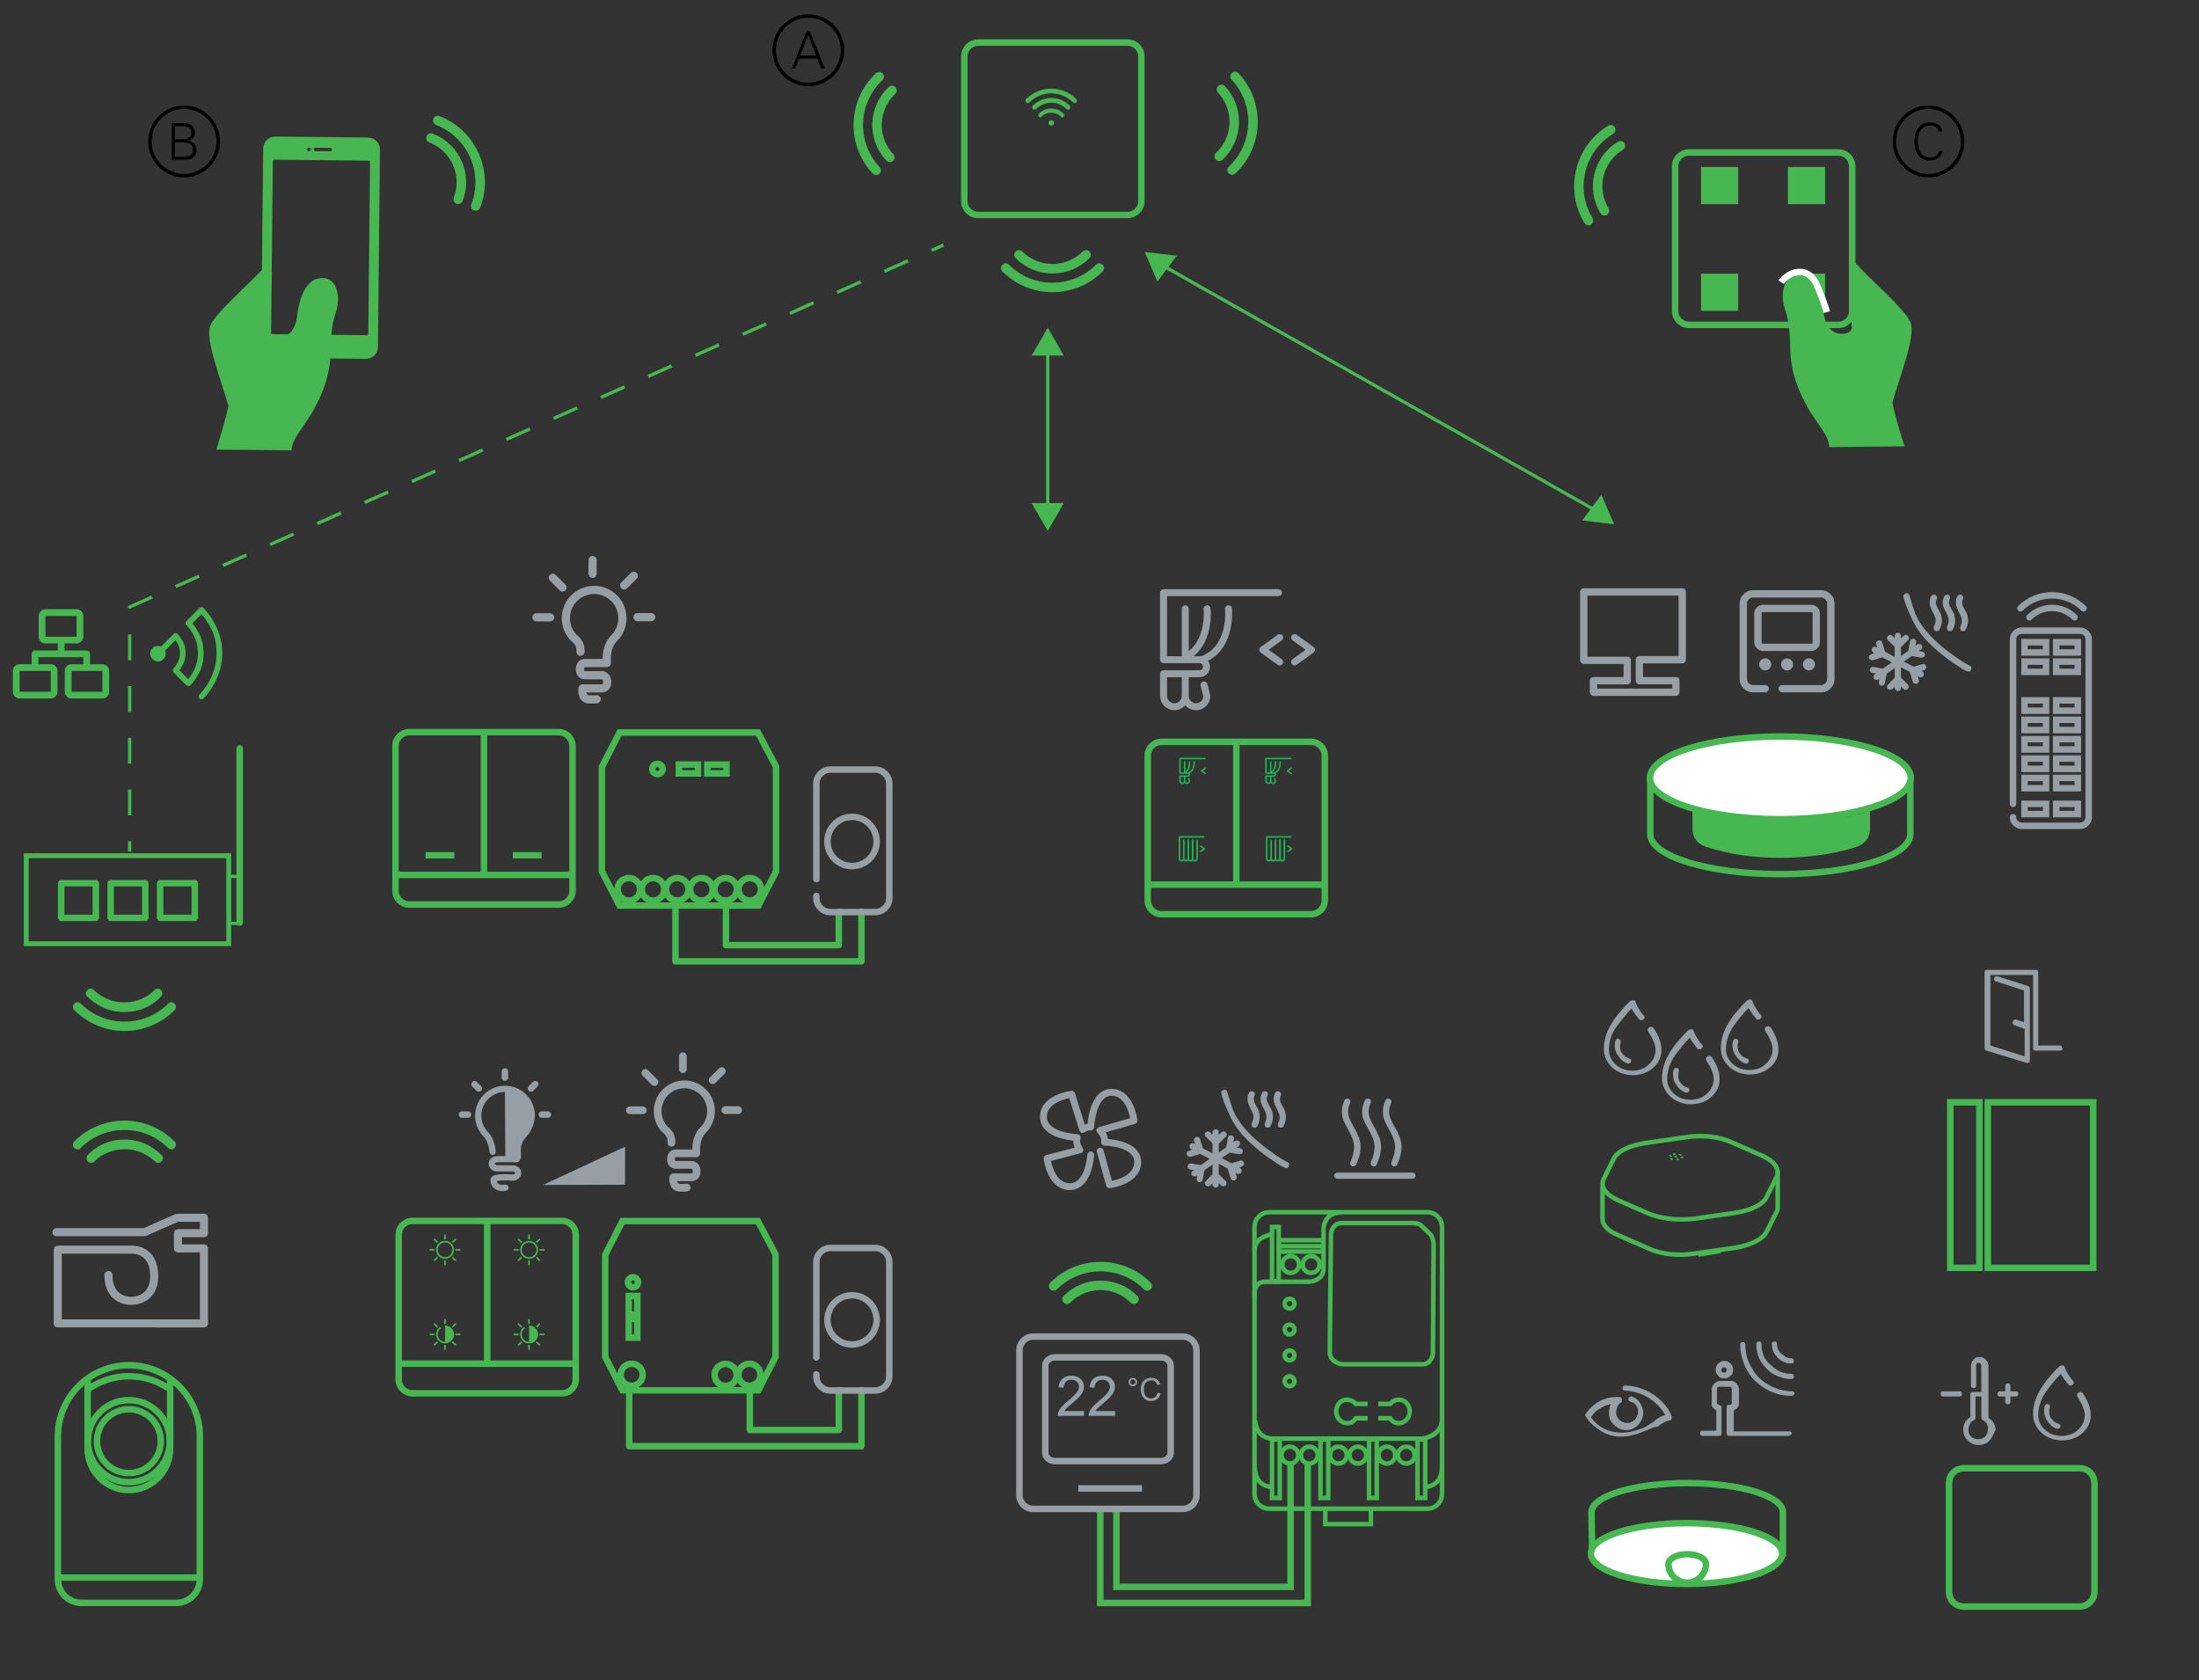<?xml version="1.0" encoding="utf-8"?>
<!-- Generator: Adobe Illustrator 24.3.0, SVG Export Plug-In . SVG Version: 6.00 Build 0)  -->
<svg version="1.1" id="Layer_1" xmlns="http://www.w3.org/2000/svg" xmlns:xlink="http://www.w3.org/1999/xlink" x="0px" y="0px"
	 width="340.157px" height="259.882px" viewBox="0 0 340.157 259.882" style="enable-background:new 0 0 340.157 259.882;"
	 xml:space="preserve">
<rect x="0" y="0" width="340.157" height="259.882" fill="#333333" stroke="none"/>
<style type="text/css">
	.st0{fill:#47B751;}
	.st1{fill:#979FA4;}
	.st2{fill:none;stroke:#47B751;stroke-miterlimit:10;}
	.st3{fill:#48B750;}
	.st4{fill:#22B353;}
	.st5{fill:none;stroke:#FFFFFF;stroke-miterlimit:10;}
	.st6{fill:none;stroke:#979FA4;stroke-miterlimit:10;}
	.st7{fill:none;stroke:#46B751;stroke-miterlimit:10;}
	.st8{fill:#FFFFFF;stroke:#46B751;stroke-miterlimit:10;}
	.st9{fill:#46B751;}
	.st10{fill:none;stroke:#46B751;stroke-width:0.5;stroke-miterlimit:10;}
	.st11{fill:none;stroke:#46B751;stroke-width:0.7;stroke-miterlimit:10;}
	.st12{fill:none;stroke:#979FA4;stroke-linecap:round;stroke-linejoin:round;stroke-miterlimit:10;}
	.st13{fill:none;stroke:#46B751;stroke-linecap:round;stroke-linejoin:round;stroke-miterlimit:10;}
	.st14{fill:none;stroke:#47B751;stroke-width:0.25;stroke-miterlimit:10;}
	.st15{fill:#47B750;stroke:#46B751;stroke-width:0.25;stroke-miterlimit:10;}
	.st16{fill:none;stroke:#46B751;stroke-width:0.339;stroke-miterlimit:10;}
	.st17{fill:none;stroke:#46B751;stroke-width:0.5;stroke-miterlimit:10;stroke-dasharray:2,2,0;}
	.st18{fill:none;stroke:#47B751;stroke-width:0.75;stroke-miterlimit:10;}
	.st19{fill:none;stroke:#47B751;stroke-width:0.5;stroke-miterlimit:10;}
	.st20{fill:none;stroke:#47B751;stroke-linecap:round;stroke-linejoin:round;stroke-miterlimit:10;}
	.st21{fill:none;stroke:#979FA4;stroke-width:1.25;stroke-linecap:round;stroke-linejoin:round;stroke-miterlimit:10;}
</style>
<g>
	<g>
		<path class="st0" d="M282.085,48.288c0.424,3.832,3.03,3.459,3.762,3.191c0.251-0.093,0.448-0.343,0.605-0.672l-0.455-9.087
			l0.91-1.149c2.464,2.78,7.929,7.382,8.646,9.355c0.802,2.209-1.811,8.666-2.83,12.395c0.422,1.864,1.037,4.034,1.877,6.723
			l-11.632,0.119c-0.103-2.073-2.095-3.641-3.735-6.857c-0.731-1.434-2.153-4.154-2.287-7.956c-0.071-2.033-0.037-4.169-0.85-6.602
			c-0.814-2.433-0.15-5.837,2.855-5.128C280.855,43.068,281.814,45.843,282.085,48.288"/>
	</g>
	<g>
		<g>
			<path class="st0" d="M45.978,48.788c-0.424,3.832-3.03,3.459-3.762,3.191c-0.251-0.093-0.448-0.343-0.605-0.672l0.455-9.087
				l-0.91-1.149c-2.464,2.78-7.929,7.382-8.646,9.355c-0.802,2.209,1.811,8.666,2.83,12.395c-0.422,1.864-1.037,4.034-1.877,6.723
				l11.632,0.119c0.103-2.073,2.095-3.641,3.735-6.857c0.731-1.434,2.153-4.154,2.287-7.956c0.071-2.033,0.037-4.169,0.85-6.602
				c0.814-2.433,0.15-5.837-2.855-5.128C47.208,43.568,46.249,46.343,45.978,48.788"/>
		</g>
		<g>
			<path class="st0" d="M56.949,21.273l-14.373-0.146c-1.02-0.01-1.855,0.809-1.866,1.829l-0.311,30.535
				c-0.01,1.02,0.808,1.857,1.828,1.868L56.6,55.505c1.02,0.01,1.855-0.81,1.866-1.83l0.311-30.535
				C58.787,22.12,57.969,21.283,56.949,21.273 M48.788,22.854l2.328,0.024c0.142,0.001,0.257,0.118,0.255,0.262
				c-0.001,0.141-0.119,0.257-0.261,0.255l-2.328-0.024c-0.142-0.001-0.259-0.12-0.257-0.261
				C48.527,22.966,48.646,22.853,48.788,22.854 M47.792,22.823c0.158,0.002,0.283,0.129,0.281,0.285
				c-0.002,0.157-0.129,0.283-0.287,0.281c-0.156-0.002-0.282-0.13-0.28-0.287C47.507,22.946,47.636,22.821,47.792,22.823
				 M56.97,51.651c-0.001,0.108-0.091,0.196-0.2,0.195l-14.639-0.149c-0.109-0.001-0.197-0.091-0.196-0.199l0.271-26.603
				c0.001-0.109,0.091-0.195,0.2-0.194l14.639,0.149c0.109,0.001,0.197,0.089,0.196,0.198L56.97,51.651z"/>
			<path class="st0" d="M72.903,31.61c-0.146,0.38,0.043,0.805,0.421,0.95c0.377,0.145,0.802-0.043,0.947-0.42
				c2.177-5.643-0.645-12.006-6.29-14.182c-0.188-0.073-0.388-0.063-0.56,0.013s-0.314,0.218-0.387,0.407
				c-0.146,0.378,0.043,0.804,0.421,0.95C72.342,21.213,74.787,26.723,72.903,31.61"/>
			<path class="st0" d="M70.615,31.515c0.379,0.146,0.804-0.043,0.949-0.421c0.774-2.009,0.72-4.202-0.153-6.171
				c-0.874-1.97-2.463-3.481-4.472-4.256c-0.19-0.072-0.39-0.062-0.562,0.014s-0.314,0.218-0.387,0.407
				c-0.146,0.378,0.042,0.803,0.421,0.949c1.644,0.634,2.944,1.871,3.659,3.481c0.715,1.612,0.759,3.405,0.125,5.05
				C70.049,30.944,70.237,31.369,70.615,31.515"/>
		</g>
	</g>
	<path class="st0" d="M136.499,12.405c0.296-0.277,0.311-0.743,0.034-1.038c-0.276-0.296-0.741-0.311-1.036-0.034
		c-4.414,4.135-4.641,11.092-0.506,15.506c0.138,0.148,0.323,0.226,0.511,0.232s0.377-0.06,0.526-0.198
		c0.296-0.276,0.311-0.74,0.034-1.037C132.48,22.011,132.675,15.985,136.499,12.405"/>
	<path class="st0" d="M138.517,13.487c-0.277-0.296-0.742-0.311-1.037-0.034c-1.571,1.473-2.476,3.47-2.547,5.624
		c-0.07,2.153,0.703,4.205,2.175,5.777c0.139,0.148,0.324,0.226,0.512,0.232c0.188,0.006,0.377-0.06,0.526-0.198
		c0.296-0.277,0.311-0.741,0.034-1.037c-1.205-1.287-1.837-2.964-1.78-4.726c0.058-1.763,0.798-3.397,2.084-4.602
		C138.779,14.247,138.795,13.782,138.517,13.487"/>
	<path class="st0" d="M249.533,20.688c0.347-0.211,0.457-0.663,0.247-1.009c-0.21-0.347-0.661-0.457-1.007-0.246
		c-5.17,3.14-6.821,9.901-3.681,15.071c0.105,0.173,0.27,0.287,0.452,0.332c0.183,0.045,0.381,0.019,0.555-0.086
		c0.347-0.21,0.457-0.66,0.246-1.008C243.626,29.264,245.055,23.407,249.533,20.688"/>
	<path class="st0" d="M251.286,22.162c-0.211-0.347-0.662-0.457-1.008-0.246c-1.84,1.118-3.137,2.887-3.648,4.981
		c-0.511,2.092-0.176,4.26,0.941,6.101c0.106,0.173,0.271,0.287,0.453,0.332c0.183,0.045,0.381,0.019,0.555-0.086
		c0.347-0.211,0.457-0.661,0.246-1.008c-0.915-1.507-1.189-3.279-0.771-4.99c0.419-1.714,1.479-3.16,2.985-4.076
		C251.386,22.959,251.497,22.508,251.286,22.162"/>
	<path class="st0" d="M190.088,25.769c-0.296,0.277-0.311,0.743-0.034,1.038c0.277,0.296,0.741,0.311,1.036,0.034
		c4.414-4.135,4.641-11.092,0.506-15.506c-0.138-0.148-0.323-0.226-0.511-0.232c-0.188-0.006-0.377,0.06-0.526,0.198
		c-0.296,0.276-0.311,0.74-0.034,1.037C194.107,16.163,193.912,22.189,190.088,25.769"/>
	<path class="st0" d="M188.07,24.688c0.277,0.296,0.742,0.311,1.037,0.034c1.571-1.473,2.476-3.47,2.547-5.624
		c0.07-2.153-0.703-4.205-2.175-5.777c-0.139-0.148-0.324-0.226-0.512-0.232c-0.188-0.006-0.377,0.06-0.526,0.198
		c-0.296,0.277-0.311,0.741-0.034,1.037c1.205,1.287,1.837,2.964,1.78,4.726c-0.058,1.763-0.798,3.397-2.084,4.602
		C187.808,23.928,187.792,24.393,188.07,24.688"/>
	<path class="st0" d="M156.093,40.956c-0.287-0.287-0.753-0.287-1.039,0c-0.287,0.286-0.287,0.751,0,1.036
		c4.276,4.278,11.237,4.278,15.514,0c0.143-0.142,0.215-0.329,0.215-0.517s-0.072-0.375-0.215-0.519
		c-0.286-0.287-0.75-0.287-1.038,0C165.825,44.659,159.796,44.661,156.093,40.956"/>
	<path class="st0" d="M157.108,38.903c-0.287,0.287-0.287,0.752,0,1.038c1.523,1.523,3.549,2.363,5.704,2.363
		c2.154,0,4.18-0.84,5.703-2.363c0.143-0.143,0.215-0.33,0.215-0.519c0-0.188-0.072-0.375-0.215-0.519
		c-0.286-0.287-0.751-0.287-1.038,0c-1.246,1.247-2.903,1.934-4.665,1.934c-1.764,0-3.421-0.687-4.667-1.934
		C157.859,38.616,157.394,38.616,157.108,38.903"/>
	<path class="st0" d="M176.949,199.443c0.287,0.287,0.753,0.287,1.039,0c0.287-0.286,0.287-0.751,0-1.036
		c-4.276-4.278-11.237-4.278-15.514,0c-0.143,0.142-0.215,0.329-0.215,0.517s0.072,0.375,0.215,0.519
		c0.286,0.287,0.75,0.287,1.038,0C167.217,195.74,173.246,195.738,176.949,199.443"/>
	<path class="st0" d="M175.934,201.496c0.287-0.287,0.287-0.752,0-1.038c-1.523-1.523-3.549-2.363-5.704-2.363
		c-2.154,0-4.18,0.84-5.703,2.363c-0.143,0.143-0.215,0.33-0.215,0.519c0,0.188,0.072,0.375,0.215,0.519
		c0.286,0.287,0.751,0.287,1.038,0c1.246-1.247,2.903-1.934,4.665-1.934c1.764,0,3.421,0.687,4.667,1.934
		C175.183,201.783,175.648,201.783,175.934,201.496"/>
	<path class="st1" d="M321.948,94.458c0.194,0.194,0.508,0.194,0.701,0c0.194-0.193,0.194-0.507,0-0.699
		c-2.884-2.886-7.58-2.886-10.465,0c-0.096,0.096-0.145,0.222-0.145,0.349s0.049,0.253,0.145,0.35c0.193,0.194,0.506,0.194,0.7,0
		C315.384,91.96,319.451,91.959,321.948,94.458"/>
	<path class="st1" d="M321.264,95.842c0.194-0.194,0.194-0.507,0-0.7c-1.027-1.027-2.394-1.594-3.848-1.594
		c-1.453,0-2.82,0.567-3.847,1.594c-0.096,0.096-0.145,0.223-0.145,0.35s0.049,0.253,0.145,0.35c0.193,0.194,0.507,0.194,0.7,0
		c0.84-0.841,1.958-1.305,3.147-1.305c1.19,0,2.308,0.463,3.148,1.305C320.757,96.036,321.071,96.036,321.264,95.842"/>
	<path class="st2" d="M174.427,6.588h-23.131c-1.171,0-2.129,0.958-2.129,2.131v22.407c0,1.171,0.958,2.128,2.129,2.128h23.131
		c1.17,0,2.128-0.957,2.128-2.128V8.719C176.556,7.546,175.597,6.588,174.427,6.588z"/>
	<path class="st2" d="M284.379,23.589h-23.131c-1.171,0-2.129,0.958-2.129,2.131v22.407c0,1.171,0.958,2.128,2.129,2.128h23.131
		c1.17,0,2.128-0.957,2.128-2.128V25.72C286.507,24.547,285.549,23.589,284.379,23.589z"/>
	<path class="st3" d="M165.971,15.832c0.143,0.143,0.376,0.143,0.519,0c0.143-0.143,0.143-0.375,0-0.518
		c-2.138-2.138-5.618-2.138-7.757,0c-0.072,0.071-0.107,0.165-0.107,0.259s0.036,0.187,0.107,0.259c0.143,0.143,0.375,0.143,0.519,0
		C161.106,13.981,164.12,13.98,165.971,15.832"/>
	<path class="st3" d="M165.464,16.858c0.143-0.143,0.143-0.376,0-0.519c-0.761-0.761-1.774-1.181-2.852-1.181
		c-1.077,0-2.09,0.42-2.851,1.181c-0.071,0.072-0.107,0.165-0.107,0.259s0.036,0.187,0.107,0.259c0.144,0.143,0.376,0.143,0.519,0
		c0.623-0.623,1.451-0.966,2.332-0.966c0.882,0,1.71,0.343,2.334,0.966C165.089,17.002,165.321,17.002,165.464,16.858"/>
	<path class="st3" d="M164.558,18.026c0.097-0.097,0.063-0.342-0.034-0.439c-0.513-0.517-1.195-0.802-1.921-0.802
		c-0.725,0-1.408,0.285-1.921,0.802c-0.048,0.049-0.072,0.112-0.072,0.176c0,0.064,0.026,0.241,0.074,0.29
		c0.097,0.097,0.251,0.144,0.348,0.046c0.42-0.423,0.978-0.656,1.571-0.656c0.594,0,1.152,0.233,1.572,0.656
		c0.096,0.097,0.246,0.078,0.342-0.019"/>
	<circle class="st3" cx="162.613" cy="19.015" r="0.42"/>
	<g>
		<path class="st1" d="M86.898,95.627c0,1.201,0.43,2.364,1.213,3.273c0.018,0.022,0.037,0.041,0.057,0.059
			c0.799,0.715,0.99,0.886,0.996,1.866c0.003,0.349,0.289,0.631,0.638,0.629c0.348-0.002,0.63-0.285,0.63-0.632v-0.006
			c-0.012-1.454-0.457-1.937-1.378-2.764c-0.572-0.677-0.888-1.535-0.888-2.424c0-2.063,1.679-3.739,3.74-3.739
			c2.063,0,3.74,1.677,3.74,3.739c0,1.006-0.391,1.947-1.101,2.65c-0.002,0.001-0.004,0.004-0.006,0.007
			c-0.849,0.863-1.316,2.102-1.316,3.485v0.157h-2.639c-0.173-0.013-0.615-0.01-0.997,0.323c-0.232,0.201-0.505,0.588-0.505,1.294
			c0,0.645,0.266,1.01,0.49,1.202c0.414,0.358,0.93,0.351,1.113,0.336h2.402h0.007c0.161,0.008,0.193,0.255,0.193,0.461
			c0,0.126-0.022,0.222-0.06,0.259c-0.047,0.043-0.158,0.056-0.207,0.053l0.013,0.001c-0.019-0.001-0.046-0.003-0.064-0.003h-2.857
			c-0.311,0-0.575,0.224-0.626,0.53c-0.019,0.118-0.173,1.181,0.424,1.884c0.218,0.258,0.626,0.565,1.318,0.565
			c0.409,0,0.711-0.002,0.895-0.009l0.198-0.013c0.399-0.042,0.592-0.336,0.605-0.606c0.015-0.303-0.192-0.63-0.616-0.674
			c-0.087-0.009-0.169,0.003-0.246,0.027c-0.125,0.004-0.366,0.009-0.836,0.009c-0.25,0-0.323-0.086-0.35-0.118
			c-0.068-0.08-0.108-0.199-0.131-0.327h2.2c0.165,0.009,0.704,0.005,1.128-0.377c0.219-0.197,0.48-0.566,0.48-1.2
			c0-0.578-0.166-1.029-0.497-1.343c-0.416-0.395-0.91-0.39-1.003-0.386c0.01,0,0.021-0.001,0.032-0.001h-2.433
			c-0.029,0-0.066,0.004-0.093,0.008l0.013-0.002c-0.056,0.007-0.146-0.008-0.174-0.033c-0.017-0.015-0.05-0.087-0.05-0.243
			c0-0.214,0.046-0.314,0.07-0.337c0.013-0.013,0.053-0.018,0.071-0.017l-0.022-0.002c0.024,0.002,0.064,0.006,0.088,0.006h3.302
			c0.349,0,0.632-0.284,0.632-0.633v-0.79c0-1.034,0.348-1.981,0.954-2.598c-0.002,0.002-0.004,0.004-0.006,0.006
			c0.951-0.942,1.477-2.203,1.477-3.55c0-2.761-2.247-5.007-5.008-5.007C89.145,90.62,86.898,92.866,86.898,95.627"/>
		<path class="st1" d="M91.033,86.648L91.03,88.76c0,0.349,0.284,0.633,0.633,0.633s0.633-0.283,0.633-0.632l0.003-2.112
			c0.001-0.349-0.283-0.633-0.633-0.633C91.317,86.014,91.033,86.298,91.033,86.648"/>
		<path class="st1" d="M97.595,88.625l-1.494,1.491c-0.246,0.247-0.248,0.649-0.001,0.896c0.246,0.247,0.648,0.248,0.896,0.001
			l1.494-1.491c0.248-0.247,0.248-0.649,0.001-0.896C98.244,88.377,97.843,88.377,97.595,88.625"/>
		<path class="st1" d="M97.984,95.464c-0.001,0.35,0.283,0.634,0.632,0.634l2.112,0.002c0.349,0,0.634-0.283,0.634-0.633
			c0-0.349-0.283-0.633-0.634-0.633l-2.11-0.002C98.268,94.831,97.985,95.114,97.984,95.464"/>
		<path class="st1" d="M85.07,88.929c-0.246,0.247-0.247,0.648-0.001,0.896l1.492,1.494c0.247,0.247,0.649,0.248,0.895,0
			c0.248-0.246,0.248-0.648,0.001-0.895l-1.491-1.495C85.719,88.682,85.32,88.681,85.07,88.929"/>
		<path class="st1" d="M82.356,95.493c0,0.348,0.283,0.633,0.633,0.633l2.111,0.003c0.349,0,0.634-0.283,0.634-0.634
			c0-0.349-0.283-0.633-0.633-0.633L82.99,94.86C82.64,94.86,82.357,95.143,82.356,95.493"/>
	</g>
	<g>
		<path class="st1" d="M101.132,171.873c0,1.134,0.406,2.232,1.145,3.089c0.017,0.021,0.035,0.039,0.054,0.055
			c0.754,0.676,0.934,0.837,0.94,1.762c0.002,0.33,0.273,0.596,0.602,0.594c0.329-0.003,0.593-0.27,0.593-0.598v-0.005
			c-0.01-1.373-0.43-1.828-1.3-2.61c-0.54-0.638-0.839-1.449-0.839-2.288c0-1.946,1.584-3.53,3.53-3.53
			c1.947,0,3.531,1.584,3.531,3.53c0,0.95-0.369,1.838-1.039,2.501c-0.002,0.002-0.004,0.004-0.005,0.006
			c-0.801,0.816-1.243,1.984-1.243,3.29v0.148h-2.49c-0.164-0.013-0.581-0.009-0.941,0.305c-0.219,0.19-0.478,0.555-0.478,1.221
			c0,0.609,0.252,0.953,0.463,1.136c0.391,0.337,0.878,0.331,1.049,0.316h2.268h0.006c0.151,0.007,0.183,0.241,0.183,0.435
			c0,0.119-0.021,0.21-0.056,0.244c-0.044,0.041-0.149,0.053-0.195,0.05l0.012,0.001c-0.018-0.001-0.044-0.003-0.062-0.003h-2.696
			c-0.293,0-0.543,0.212-0.591,0.501c-0.019,0.112-0.164,1.115,0.4,1.778c0.206,0.243,0.591,0.533,1.244,0.533
			c0.386,0,0.671-0.002,0.845-0.008l0.187-0.012c0.376-0.04,0.559-0.317,0.572-0.572c0.015-0.285-0.181-0.595-0.581-0.636
			c-0.082-0.008-0.161,0.003-0.234,0.025c-0.117,0.004-0.344,0.008-0.789,0.008c-0.236,0-0.305-0.081-0.332-0.111
			c-0.064-0.076-0.101-0.189-0.123-0.31h2.077c0.155,0.008,0.665,0.005,1.065-0.356c0.207-0.186,0.453-0.534,0.453-1.133
			c0-0.545-0.157-0.971-0.469-1.268c-0.393-0.373-0.859-0.368-0.947-0.363c0.009-0.001,0.02-0.002,0.03-0.002h-2.297
			c-0.027,0-0.063,0.004-0.088,0.007l0.012-0.002c-0.053,0.006-0.138-0.007-0.164-0.031c-0.016-0.015-0.047-0.082-0.047-0.229
			c0-0.202,0.044-0.296,0.066-0.318c0.013-0.012,0.05-0.017,0.067-0.016l-0.021-0.002c0.022,0.002,0.06,0.005,0.083,0.005h3.117
			c0.33,0,0.597-0.268,0.597-0.597v-0.747c0-0.976,0.329-1.87,0.9-2.452c-0.002,0.002-0.004,0.004-0.005,0.005
			c0.898-0.89,1.394-2.08,1.394-3.351c0-2.606-2.121-4.727-4.728-4.727C103.251,167.146,101.132,169.267,101.132,171.873"/>
		<path class="st1" d="M105.034,163.397l-0.002,1.993c-0.001,0.331,0.267,0.599,0.598,0.599c0.33,0,0.598-0.267,0.598-0.598
			l0.002-1.993c0.001-0.33-0.267-0.599-0.597-0.599C105.302,162.799,105.034,163.066,105.034,163.397"/>
		<path class="st1" d="M111.229,165.263l-1.41,1.407c-0.234,0.234-0.234,0.612-0.001,0.846s0.612,0.234,0.846,0.001l1.41-1.407
			c0.234-0.234,0.234-0.612,0.001-0.846C111.842,165.031,111.464,165.031,111.229,165.263"/>
		<path class="st1" d="M111.596,171.719c-0.001,0.331,0.267,0.599,0.597,0.599l1.994,0.003c0.33,0,0.598-0.268,0.598-0.599
			c0-0.33-0.266-0.598-0.597-0.598l-1.993-0.001C111.864,171.122,111.596,171.389,111.596,171.719"/>
		<path class="st1" d="M99.407,165.55c-0.234,0.234-0.234,0.612-0.001,0.846l1.407,1.41c0.234,0.234,0.612,0.234,0.846,0.001
			c0.234-0.233,0.234-0.612,0-0.846l-1.407-1.41C100.018,165.317,99.641,165.316,99.407,165.55"/>
		<path class="st1" d="M96.844,171.747c0,0.33,0.267,0.598,0.597,0.598l1.993,0.003c0.33,0,0.599-0.267,0.599-0.598
			c0-0.33-0.266-0.599-0.597-0.599l-1.993-0.002C97.112,171.149,96.844,171.416,96.844,171.747"/>
		<path class="st1" d="M73.495,172.581c0,0.959,0.29,1.878,0.839,2.659l0.007,0.01l0.283,0.363l0.031,0.027
			c0.782,0.709,1.009,1.922,1.074,2.582c0.026,0.264,0.262,0.458,0.527,0.432c0.248-0.024,0.434-0.234,0.434-0.479
			c0-0.015-0.001-0.032-0.003-0.048c-0.095-0.961-0.408-2.285-1.347-3.165c-0.03-0.038-0.204-0.26-0.223-0.283
			c-0.431-0.615-0.66-1.341-0.66-2.098c0-2.021,1.644-3.664,3.664-3.664c2.02,0,3.664,1.644,3.664,3.664
			c0,0.842-0.483,1.898-0.818,2.307l-0.214,0.256c-0.565,0.67-1.149,1.36-1.149,2.754c0,0.11,0.005,0.224,0.012,0.343
			c0.012,0.187,0.016,0.328,0.016,0.432c0,0.076-0.003,0.133-0.005,0.177c-0.042-0.005-0.087-0.009-0.128-0.014l-0.064-0.006
			c-0.092-0.01-0.111-0.009-0.352-0.007l-2.073,0.006c-0.524,0-0.846,0.182-1.023,0.333c-0.252,0.216-0.392,0.517-0.392,0.846
			c0,0.593,0.484,1.207,1.296,1.207h2.326c0.177,0,0.321,0.037,0.395,0.102c0.038,0.031,0.056,0.068,0.056,0.114
			c0,0.097-0.087,0.24-0.324,0.243c-0.135-0.008-0.801-0.047-1.485-0.034c-1.138,0.023-1.911,0.163-1.98,0.774
			c-0.043,0.386,0.069,0.944,0.506,1.356c0.31,0.291,0.891,0.602,1.901,0.426c0.263-0.045,0.438-0.294,0.392-0.557
			c-0.045-0.262-0.294-0.438-0.557-0.393c-0.489,0.085-0.86,0.024-1.075-0.179c-0.121-0.114-0.177-0.254-0.199-0.372
			c0.396-0.096,1.448-0.126,2.458-0.059l0.016,0.001h0.015c0.811,0,1.295-0.613,1.295-1.207c0-0.329-0.139-0.63-0.391-0.846
			c-0.178-0.152-0.499-0.333-1.024-0.333H76.89c-0.243,0-0.332-0.144-0.332-0.243c0-0.045,0.018-0.083,0.055-0.115
			c0.075-0.064,0.219-0.101,0.395-0.101l2.08-0.006c0.206-0.002,0.206-0.002,0.244,0.002l0.064,0.007
			c0.32,0.034,0.651,0.068,0.918-0.188c0.281-0.268,0.308-0.691,0.262-1.428c-0.079-1.242,0.336-1.734,0.911-2.415l0.224-0.268
			c0.417-0.51,1.034-1.791,1.034-2.917c0-2.552-2.075-4.628-4.628-4.628C75.572,167.953,73.495,170.029,73.495,172.581"/>
		<polygon class="st1" points="83.993,183.303 96.684,183.261 96.694,177.385 		"/>
	</g>
	<path class="st1" d="M198.266,101.966l-2.016-1.451l2.016-1.45c0.241-0.174,0.295-0.51,0.122-0.751
		c-0.174-0.241-0.51-0.295-0.751-0.122l-2.62,1.887c-0.141,0.1-0.224,0.263-0.224,0.436s0.083,0.335,0.224,0.436l2.62,1.887
		c0.095,0.069,0.206,0.102,0.314,0.102c0.167,0,0.332-0.078,0.437-0.223C198.561,102.476,198.507,102.14,198.266,101.966"/>
	<path class="st1" d="M182.81,107.539c-0.009,0.036-0.013,0.074-0.013,0.113c0,0.626-0.51,1.136-1.136,1.136
		c-0.627,0-1.136-0.51-1.136-1.136v-2.892h2.284v2.771C182.809,107.533,182.81,107.536,182.81,107.539 M189.971,93.632
		c-0.295,0.031-0.509,0.296-0.478,0.59c0.025,0.236,0.546,5.722-3.722,7.305c-0.078-0.011-0.157-0.019-0.237-0.019h-0.884
		c3.09-2.519,2.63-7.182,2.607-7.399c-0.032-0.296-0.299-0.509-0.591-0.477c-0.295,0.031-0.509,0.296-0.477,0.591
		c0.004,0.047,0.418,4.357-2.305,6.512v-6.569c0-0.297-0.241-0.537-0.538-0.537s-0.537,0.24-0.537,0.537v7.342h-2.284v-9.294h17.243
		c0.297,0,0.537-0.241,0.537-0.538c0-0.296-0.24-0.538-0.537-0.538h-17.781c-0.297,0-0.537,0.242-0.537,0.538v10.363
		c0,0.074,0.017,0.153,0.047,0.221c0.085,0.196,0.279,0.322,0.493,0.322h5.544c0.028,0,0.056,0.005,0.083,0.01
		c0.029,0.01,0.057,0.015,0.086,0.02c0.22,0.072,0.381,0.277,0.381,0.522c0,0.304-0.247,0.551-0.55,0.551h-5.545
		c-0.207,0-0.397,0.122-0.486,0.307c-0.036,0.073-0.053,0.153-0.053,0.233v3.525c0,0.034,0.004,0.067,0.01,0.1
		c0.1,1.126,1.049,2.013,2.201,2.013c0.668,0,1.268-0.298,1.674-0.767c0.405,0.469,1.005,0.767,1.673,0.767
		c1.219,0,2.212-0.993,2.212-2.211c0-0.066-0.014-0.128-0.035-0.186c-0.002-0.007-0.002-0.013-0.004-0.019l-0.418-1.633
		c-0.074-0.287-0.368-0.46-0.654-0.386c-0.288,0.073-0.461,0.366-0.387,0.653l0.416,1.627c-0.029,0.6-0.522,1.08-1.13,1.08
		c-0.626,0-1.136-0.51-1.136-1.136c0-0.002-0.001-0.005-0.001-0.008c0.008-0.036,0.013-0.074,0.013-0.113v-2.771h1.65
		c0.896,0,1.625-0.73,1.625-1.626c0-0.341-0.105-0.656-0.284-0.917c4.266-2.198,3.693-8.045,3.688-8.108
		C190.53,93.813,190.269,93.6,189.971,93.632"/>
	<path class="st4" d="M199.802,119.569l-0.438-0.315l0.438-0.315c0.052-0.038,0.064-0.111,0.027-0.163
		c-0.038-0.052-0.111-0.064-0.163-0.027l-0.569,0.41c-0.031,0.022-0.049,0.057-0.049,0.095s0.018,0.073,0.049,0.095l0.569,0.41
		c0.021,0.015,0.045,0.022,0.068,0.022c0.036,0,0.072-0.017,0.095-0.048C199.867,119.68,199.855,119.607,199.802,119.569"/>
	<path class="st4" d="M196.445,120.78c-0.002,0.008-0.003,0.016-0.003,0.025c0,0.136-0.111,0.247-0.247,0.247
		s-0.247-0.111-0.247-0.247v-0.628h0.496L196.445,120.78C196.445,120.778,196.445,120.779,196.445,120.78 M198.001,117.759
		c-0.064,0.007-0.111,0.064-0.104,0.128c0.005,0.051,0.119,1.243-0.809,1.587c-0.017-0.002-0.034-0.004-0.051-0.004h-0.192
		c0.671-0.547,0.571-1.56,0.566-1.607c-0.007-0.064-0.065-0.111-0.128-0.104c-0.064,0.007-0.111,0.064-0.104,0.128
		c0.001,0.01,0.091,0.946-0.501,1.415v-1.427c0-0.065-0.052-0.117-0.117-0.117s-0.117,0.052-0.117,0.117v1.595h-0.496v-2.019h3.746
		c0.065,0,0.117-0.052,0.117-0.117c0-0.064-0.052-0.117-0.117-0.117h-3.863c-0.065,0-0.117,0.053-0.117,0.117v2.251
		c0,0.016,0.004,0.033,0.01,0.048c0.018,0.043,0.061,0.07,0.107,0.07h1.204c0.006,0,0.012,0.001,0.018,0.002
		c0.006,0.002,0.012,0.003,0.019,0.004c0.048,0.016,0.083,0.06,0.083,0.113c0,0.066-0.054,0.12-0.119,0.12h-1.205
		c-0.045,0-0.086,0.027-0.106,0.067c-0.008,0.016-0.012,0.033-0.012,0.051v0.766c0,0.007,0.001,0.015,0.002,0.022
		c0.022,0.245,0.228,0.437,0.478,0.437c0.145,0,0.275-0.065,0.364-0.167c0.088,0.102,0.218,0.167,0.363,0.167
		c0.265,0,0.48-0.216,0.48-0.48c0-0.014-0.003-0.028-0.008-0.04c0-0.002,0-0.003-0.001-0.004l-0.091-0.355
		c-0.016-0.062-0.08-0.1-0.142-0.084c-0.063,0.016-0.1,0.079-0.084,0.142l0.09,0.353c-0.006,0.13-0.113,0.235-0.245,0.235
		c-0.136,0-0.247-0.111-0.247-0.247c0,0,0-0.001,0-0.002c0.002-0.008,0.003-0.016,0.003-0.025v-0.602h0.358
		c0.195,0,0.353-0.159,0.353-0.353c0-0.074-0.023-0.143-0.062-0.199c0.927-0.477,0.802-1.748,0.801-1.761
		C198.122,117.798,198.065,117.752,198.001,117.759"/>
	<path class="st4" d="M186.501,119.569l-0.438-0.315l0.438-0.315c0.052-0.038,0.064-0.111,0.027-0.163
		c-0.038-0.052-0.111-0.064-0.163-0.027l-0.569,0.41c-0.031,0.022-0.049,0.057-0.049,0.095s0.018,0.073,0.049,0.095l0.569,0.41
		c0.021,0.015,0.045,0.022,0.068,0.022c0.036,0,0.072-0.017,0.095-0.048C186.565,119.68,186.554,119.607,186.501,119.569"/>
	<path class="st4" d="M183.144,120.78c-0.002,0.008-0.003,0.016-0.003,0.025c0,0.136-0.111,0.247-0.247,0.247
		s-0.247-0.111-0.247-0.247v-0.628h0.496L183.144,120.78C183.144,120.778,183.144,120.779,183.144,120.78 M184.699,117.759
		c-0.064,0.007-0.111,0.064-0.104,0.128c0.005,0.051,0.119,1.243-0.809,1.587c-0.017-0.002-0.034-0.004-0.051-0.004h-0.192
		c0.671-0.547,0.571-1.56,0.566-1.607c-0.007-0.064-0.065-0.111-0.128-0.104c-0.064,0.007-0.111,0.064-0.104,0.128
		c0.001,0.01,0.091,0.946-0.501,1.415v-1.427c0-0.065-0.052-0.117-0.117-0.117s-0.117,0.052-0.117,0.117v1.595h-0.496v-2.019h3.746
		c0.065,0,0.117-0.052,0.117-0.117c0-0.064-0.052-0.117-0.117-0.117h-3.863c-0.065,0-0.117,0.053-0.117,0.117v2.251
		c0,0.016,0.004,0.033,0.01,0.048c0.018,0.043,0.061,0.07,0.107,0.07h1.204c0.006,0,0.012,0.001,0.018,0.002
		c0.006,0.002,0.012,0.003,0.019,0.004c0.048,0.016,0.083,0.06,0.083,0.113c0,0.066-0.054,0.12-0.119,0.12h-1.205
		c-0.045,0-0.086,0.027-0.106,0.067c-0.008,0.016-0.012,0.033-0.012,0.051v0.766c0,0.007,0.001,0.015,0.002,0.022
		c0.022,0.245,0.228,0.437,0.478,0.437c0.145,0,0.275-0.065,0.364-0.167c0.088,0.102,0.218,0.167,0.363,0.167
		c0.265,0,0.481-0.216,0.481-0.48c0-0.014-0.003-0.028-0.008-0.04c0-0.002,0-0.003-0.001-0.004l-0.091-0.355
		c-0.016-0.062-0.08-0.1-0.142-0.084c-0.063,0.016-0.1,0.079-0.084,0.142l0.09,0.353c-0.006,0.13-0.113,0.235-0.245,0.235
		c-0.136,0-0.247-0.111-0.247-0.247c0,0,0-0.001,0-0.002c0.002-0.008,0.003-0.016,0.003-0.025v-0.602h0.358
		c0.195,0,0.353-0.159,0.353-0.353c0-0.074-0.023-0.143-0.062-0.199c0.927-0.477,0.802-1.748,0.801-1.761
		C184.821,117.798,184.764,117.752,184.699,117.759"/>
	<path class="st1" d="M203.191,100.076l-2.621-1.887c-0.241-0.172-0.577-0.118-0.75,0.122c-0.174,0.242-0.119,0.577,0.122,0.751
		l2.015,1.451l-2.015,1.45c-0.241,0.174-0.296,0.51-0.122,0.751c0.105,0.146,0.269,0.223,0.437,0.223
		c0.108,0,0.217-0.033,0.313-0.101l2.621-1.888c0.141-0.101,0.224-0.263,0.224-0.435
		C203.415,100.339,203.332,100.177,203.191,100.076"/>
	<g>
		<path class="st1" d="M173.583,176.599c-0.846-0.26-1.683-0.366-2.2-0.408c-0.047-0.41-0.19-0.755-0.342-1.027l4.529-1.308
			c0.252-0.072,0.412-0.313,0.382-0.571c-0.005-0.048-0.143-1.189-0.673-2.344c-0.75-1.631-1.913-2.493-3.358-2.493
			c-2.913,0-3.559,3.97-3.696,5.384c-0.154,0.03-0.299,0.076-0.431,0.128l-1.513-4.851c-0.076-0.243-0.315-0.398-0.569-0.369
			c-0.047,0.006-1.188,0.143-2.343,0.673c-1.631,0.75-2.493,1.911-2.493,3.359c0,1.03,0.516,2.426,2.977,3.228
			c0.826,0.269,1.644,0.395,2.172,0.453c-0.006,0.415,0.097,0.786,0.221,1.079l-4.409,1.146c-0.257,0.067-0.425,0.312-0.394,0.575
			c0.006,0.048,0.143,1.189,0.673,2.344c0.75,1.631,1.91,2.493,3.358,2.493c1.025,0,2.42-0.487,3.246-2.805
			c0.458-1.285,0.527-2.55,0.529-2.604c0.015-0.292-0.21-0.542-0.502-0.557c-0.294-0.014-0.543,0.211-0.557,0.503
			c-0.003,0.044-0.259,4.402-2.716,4.402c-1.976,0-2.686-2.42-2.899-3.447l4.607-1.197c0.175-0.046,0.316-0.178,0.372-0.35
			c0.055-0.173,0.019-0.362-0.096-0.502c-0.003-0.003-0.537-0.678-0.321-1.412c0.046-0.157,0.017-0.326-0.078-0.459
			c-0.096-0.133-0.248-0.214-0.41-0.221c-0.047-0.002-4.712-0.218-4.712-2.669c0-1.991,2.455-2.698,3.469-2.904l1.566,5.02
			c0.052,0.164,0.179,0.292,0.342,0.346c0.162,0.054,0.341,0.025,0.48-0.077c0.122-0.089,0.548-0.338,0.852-0.295
			c0.148,0.021,0.299-0.022,0.414-0.118c0.115-0.097,0.184-0.237,0.189-0.387c0.003-0.048,0.259-4.849,2.672-4.849
			c1.983,0,2.69,2.441,2.903,3.46l-4.831,1.394c-0.188,0.054-0.33,0.208-0.371,0.4c-0.042,0.191,0.027,0.39,0.177,0.516
			c0.022,0.019,0.604,0.537,0.539,1.373c-0.013,0.146,0.039,0.29,0.139,0.399c0.095,0.108,0.234,0.171,0.382,0.173
			c0.047,0.001,4.598,0.104,4.598,2.544c0,1.98-2.429,2.69-3.453,2.9l-1.31-4.731c-0.078-0.283-0.369-0.448-0.651-0.37
			c-0.283,0.078-0.448,0.37-0.37,0.652l1.437,5.194c0.07,0.253,0.313,0.416,0.573,0.386c0.048-0.006,1.189-0.143,2.343-0.673
			c1.631-0.75,2.494-1.911,2.494-3.358C176.52,178.733,176.008,177.345,173.583,176.599"/>
	</g>
	<rect x="263.129" y="25.832" class="st0" width="5.747" height="5.747"/>
	<rect x="276.575" y="25.832" class="st0" width="5.747" height="5.747"/>
	<rect x="263.129" y="42.333" class="st0" width="5.747" height="5.747"/>
	<rect x="276.575" y="42.333" class="st0" width="5.747" height="5.747"/>
	<path class="st5" d="M275.518,43.642c0,0,1.057-1.572,2.928-1.572s2.602,2.033,2.602,2.033s1.111,2.548,1.545,4.175"/>
	<g>
		<path class="st2" d="M86.432,113.257H63.301c-1.171,0-2.129,0.958-2.129,2.131v22.407c0,1.171,0.958,2.128,2.129,2.128h23.131
			c1.17,0,2.128-0.957,2.128-2.128v-22.407C88.56,114.216,87.602,113.257,86.432,113.257z"/>
		<line class="st2" x1="61.165" y1="135.343" x2="88.382" y2="135.343"/>
		<line class="st2" x1="74.866" y1="113.656" x2="74.866" y2="135.668"/>
		<line class="st2" x1="65.828" y1="132.307" x2="70.274" y2="132.307"/>
		<line class="st2" x1="79.329" y1="132.307" x2="83.775" y2="132.307"/>
	</g>
	<g>
		<path class="st2" d="M202.803,114.757h-23.131c-1.171,0-2.129,0.958-2.129,2.131v22.407c0,1.171,0.958,2.128,2.129,2.128h23.131
			c1.17,0,2.128-0.957,2.128-2.128v-22.407C204.931,115.716,203.973,114.757,202.803,114.757z"/>
		<line class="st2" x1="177.536" y1="136.843" x2="204.753" y2="136.843"/>
		<line class="st2" x1="191.237" y1="115.156" x2="191.237" y2="137.168"/>
	</g>
	<g>
		<path class="st2" d="M86.932,188.866H63.801c-1.171,0-2.129,0.958-2.129,2.131v22.407c0,1.171,0.958,2.128,2.129,2.128h23.131
			c1.17,0,2.128-0.957,2.128-2.128v-22.407C89.06,189.824,88.102,188.866,86.932,188.866z"/>
		<line class="st2" x1="61.665" y1="210.951" x2="88.882" y2="210.951"/>
		<line class="st2" x1="75.366" y1="189.265" x2="75.366" y2="211.277"/>
	</g>
	<path class="st6" d="M179.582,209.969h-16.383c-0.83,0-1.508,0.577-1.508,1.282v13.485c0,0.704,0.679,1.28,1.508,1.28h16.383
		c0.829,0,1.507-0.576,1.507-1.28v-13.485C181.09,210.546,180.411,209.969,179.582,209.969z"/>
	<line class="st6" x1="166.798" y1="230.246" x2="176.655" y2="230.246"/>
	<path class="st1" d="M191.973,179.505c0.201,0,0.361,0.12,0.441,0.361l0.04,0.12c0,0.201-0.12,0.361-0.361,0.481l-0.401,0.12
		l0.12,0.08c0.12,0.04,0.201,0.16,0.241,0.281s0,0.281-0.04,0.401c-0.08,0.16-0.241,0.241-0.441,0.241c-0.12,0-0.16,0-0.201-0.04
		l-0.241-0.12l0.16,0.562l0.04,0.12c0,0.201-0.12,0.361-0.361,0.481h-0.16c-0.12,0-0.201-0.04-0.281-0.08
		c-0.08-0.04-0.12-0.12-0.16-0.241l-0.481-1.524l-1.364-0.722v1.604l1.083,1.083c0.08,0.08,0.12,0.201,0.12,0.321
		s-0.04,0.241-0.12,0.361c-0.12,0.08-0.241,0.12-0.361,0.12s-0.241-0.04-0.321-0.12l-0.401-0.401v0.241
		c0,0.12-0.04,0.241-0.12,0.321c-0.12,0.12-0.241,0.16-0.361,0.16s-0.201-0.04-0.321-0.16s-0.16-0.201-0.16-0.321v-0.201
		l-0.361,0.361c-0.08,0.08-0.201,0.12-0.321,0.12s-0.241-0.04-0.361-0.12c-0.12-0.16-0.16-0.281-0.16-0.361
		c0-0.12,0.04-0.201,0.16-0.321l1.043-1.083v-1.484l-1.243,0.882l-0.281,1.484c-0.04,0.12-0.08,0.201-0.16,0.241
		c-0.08,0.08-0.16,0.12-0.281,0.12h-0.12c-0.12-0.04-0.241-0.08-0.281-0.201c-0.08-0.12-0.12-0.241-0.08-0.361l0.08-0.521
		l-0.16,0.12c-0.04,0.04-0.16,0.08-0.281,0.08c-0.16,0-0.281-0.08-0.401-0.201c-0.04-0.12-0.08-0.201-0.08-0.241
		c0-0.201,0.08-0.321,0.201-0.401l0.201-0.16l-0.562-0.08c-0.12-0.04-0.241-0.08-0.321-0.201c-0.08-0.12-0.12-0.241-0.08-0.361
		s0.12-0.241,0.241-0.321c0.12-0.04,0.201-0.08,0.321-0.04l1.484,0.241l1.364-0.963l-1.484-0.762l-1.444,0.441h-0.12
		c-0.241,0-0.401-0.12-0.481-0.321l-0.04-0.16c0-0.201,0.12-0.321,0.361-0.441l0.521-0.16l-0.201-0.12
		c-0.12-0.04-0.16-0.16-0.201-0.281c-0.04-0.12-0.04-0.241,0-0.361c0.08-0.12,0.201-0.201,0.321-0.241s0.241,0,0.361,0.04l0.16,0.08
		l-0.16-0.481l-0.04-0.16c0-0.201,0.12-0.321,0.361-0.441l0.16-0.04c0.201,0,0.361,0.12,0.441,0.361l0.441,1.404l1.484,0.802v-1.564
		l-1.043-1.003c-0.12-0.16-0.16-0.281-0.16-0.361c0-0.12,0.04-0.201,0.16-0.321c0.12-0.12,0.241-0.16,0.361-0.16
		s0.241,0.04,0.321,0.16l0.361,0.361v-0.361c0-0.12,0.04-0.241,0.16-0.361c0.08-0.08,0.201-0.12,0.321-0.12s0.241,0.04,0.361,0.12
		c0.08,0.12,0.12,0.241,0.12,0.361v0.401l0.401-0.401c0.12-0.12,0.241-0.16,0.361-0.16s0.241,0.04,0.321,0.16
		c0.12,0.08,0.16,0.201,0.16,0.321s-0.04,0.241-0.16,0.361l-1.083,1.083v1.364l1.163-0.842l0.241-1.444
		c0.04-0.12,0.08-0.241,0.201-0.321c0.12-0.08,0.241-0.12,0.361-0.08s0.241,0.12,0.321,0.241c0.08,0.12,0.12,0.201,0.08,0.321
		l-0.12,0.521l0.281-0.201c0.12-0.04,0.201-0.08,0.281-0.08c0.201,0,0.321,0.08,0.401,0.201c0.04,0.04,0.08,0.16,0.08,0.281
		c0,0.201-0.08,0.321-0.201,0.401l-0.321,0.201l0.562,0.12c0.12,0.04,0.201,0.08,0.281,0.16s0.12,0.16,0.12,0.281
		c0,0.12-0.04,0.241-0.12,0.321c-0.12,0.12-0.241,0.16-0.361,0.16h-0.08l-1.484-0.241l-1.243,0.842l1.524,0.802l1.324-0.401
		L191.973,179.505z M198.952,180.708c-0.04,0-0.12-0.04-0.241-0.08c-0.281-0.08-1.003-0.521-2.166-1.324
		c-1.163-0.762-2.367-1.765-3.57-2.928c-1.243-1.203-2.206-2.567-2.848-4.051c-0.682-1.484-1.083-2.527-1.203-3.169l-0.04-0.12
		c0-0.12,0.04-0.201,0.12-0.281s0.16-0.12,0.281-0.16l0.12-0.04c0.12,0,0.201,0.04,0.281,0.12s0.12,0.16,0.16,0.281
		c0,0.04,0.241,0.762,0.682,2.166c0.441,1.444,1.444,2.968,3.089,4.573c0.842,0.802,1.645,1.484,2.487,2.086
		c0.802,0.602,1.484,1.083,2.006,1.404c0.521,0.321,0.882,0.521,1.043,0.602c0.12,0.04,0.201,0.12,0.241,0.241
		c0.04,0.12,0,0.281-0.04,0.401C199.273,180.628,199.153,180.708,198.952,180.708z M193.457,171.523
		c-0.12-0.201-0.201-0.441-0.321-0.722s-0.16-0.521-0.16-0.802c0-0.321,0.08-0.642,0.201-0.923c0.12-0.201,0.241-0.281,0.441-0.281
		c0.201,0,0.321,0.08,0.441,0.241c0.08,0.16,0.08,0.321,0,0.441c-0.08,0.201-0.12,0.361-0.12,0.562c0,0.241,0.12,0.562,0.361,1.003
		c0.201,0.321,0.321,0.602,0.441,0.842c0.08,0.281,0.12,0.562,0.12,0.882c0,0.481-0.12,0.963-0.361,1.404
		c-0.08,0.201-0.241,0.281-0.441,0.281l-0.201-0.04c-0.12-0.04-0.201-0.16-0.241-0.281c-0.04-0.12-0.04-0.281,0-0.401
		c0.201-0.361,0.281-0.722,0.281-1.003C193.898,172.405,193.738,172.004,193.457,171.523z M195.502,171.523
		c-0.361-0.602-0.521-1.083-0.521-1.484c0-0.281,0.08-0.602,0.241-0.963c0.04-0.08,0.08-0.16,0.16-0.201
		c0.08-0.04,0.16-0.08,0.281-0.08c0.201,0,0.321,0.08,0.401,0.201c0.08,0.16,0.08,0.321,0,0.481c-0.08,0.201-0.12,0.361-0.12,0.521
		c0,0.241,0.12,0.602,0.401,1.043c0.201,0.321,0.321,0.602,0.441,0.842c0.08,0.281,0.12,0.562,0.12,0.882
		c0,0.481-0.12,0.963-0.361,1.404c-0.08,0.201-0.241,0.281-0.441,0.281l-0.201-0.04c-0.12-0.04-0.201-0.16-0.241-0.321
		c-0.04-0.12-0.04-0.241,0-0.361c0.16-0.321,0.241-0.642,0.241-0.963C195.904,172.405,195.783,172.004,195.502,171.523z
		 M197.508,171.523c-0.12-0.201-0.201-0.441-0.321-0.722s-0.16-0.521-0.16-0.802c0-0.321,0.08-0.642,0.201-0.923
		c0.12-0.201,0.241-0.281,0.441-0.281c0.201,0,0.321,0.08,0.441,0.241c0.08,0.16,0.08,0.321,0,0.441
		c-0.08,0.201-0.12,0.361-0.12,0.562c0,0.241,0.12,0.562,0.361,1.003c0.201,0.321,0.321,0.602,0.441,0.842
		c0.08,0.281,0.12,0.562,0.12,0.882c0,0.481-0.12,0.963-0.361,1.404c-0.08,0.201-0.241,0.281-0.441,0.281l-0.201-0.04
		c-0.12-0.04-0.16-0.16-0.201-0.281s-0.04-0.281,0-0.401c0.16-0.281,0.241-0.602,0.241-0.963
		C197.949,172.485,197.789,172.044,197.508,171.523z"/>
	<path class="st1" d="M297.497,102.697c0.201,0,0.361,0.12,0.441,0.361l0.04,0.12c0,0.201-0.12,0.361-0.361,0.481l-0.401,0.12
		l0.12,0.08c0.12,0.04,0.201,0.16,0.241,0.281c0.04,0.12,0,0.281-0.04,0.401c-0.08,0.16-0.241,0.241-0.441,0.241
		c-0.12,0-0.16,0-0.201-0.04l-0.241-0.12l0.16,0.562l0.04,0.12c0,0.201-0.12,0.361-0.361,0.481h-0.16c-0.12,0-0.201-0.04-0.281-0.08
		c-0.08-0.04-0.12-0.12-0.16-0.241l-0.481-1.524l-1.364-0.722v1.604l1.083,1.083c0.08,0.08,0.12,0.201,0.12,0.321
		s-0.04,0.241-0.12,0.361c-0.12,0.08-0.241,0.12-0.361,0.12s-0.241-0.04-0.321-0.12l-0.401-0.401v0.241
		c0,0.12-0.04,0.241-0.12,0.321c-0.12,0.12-0.241,0.16-0.361,0.16s-0.201-0.04-0.321-0.16c-0.12-0.12-0.16-0.201-0.16-0.321v-0.201
		l-0.361,0.361c-0.08,0.08-0.201,0.12-0.321,0.12s-0.241-0.04-0.361-0.12c-0.12-0.16-0.16-0.281-0.16-0.361
		c0-0.12,0.04-0.201,0.16-0.321l1.043-1.083v-1.484l-1.243,0.882l-0.281,1.484c-0.04,0.12-0.08,0.201-0.16,0.241
		c-0.08,0.08-0.16,0.12-0.281,0.12H291c-0.12-0.04-0.241-0.08-0.281-0.201c-0.08-0.12-0.12-0.241-0.08-0.361l0.08-0.521l-0.16,0.12
		c-0.04,0.04-0.16,0.08-0.281,0.08c-0.16,0-0.281-0.08-0.401-0.201c-0.04-0.12-0.08-0.201-0.08-0.241
		c0-0.201,0.08-0.321,0.201-0.401l0.201-0.16l-0.562-0.08c-0.12-0.04-0.241-0.08-0.321-0.201c-0.08-0.12-0.12-0.241-0.08-0.361
		s0.12-0.241,0.241-0.321c0.12-0.04,0.201-0.08,0.321-0.04l1.484,0.241l1.364-0.963l-1.484-0.762l-1.444,0.441h-0.12
		c-0.241,0-0.401-0.12-0.481-0.321l-0.04-0.16c0-0.201,0.12-0.321,0.361-0.441l0.521-0.16l-0.201-0.12
		c-0.12-0.04-0.16-0.16-0.201-0.281c-0.04-0.12-0.04-0.241,0-0.361c0.08-0.12,0.201-0.201,0.321-0.241c0.12-0.04,0.241,0,0.361,0.04
		l0.16,0.08l-0.16-0.481l-0.04-0.16c0-0.201,0.12-0.321,0.361-0.441l0.16-0.04c0.201,0,0.361,0.12,0.441,0.361l0.441,1.404
		l1.484,0.802v-1.564l-1.043-1.003c-0.12-0.16-0.16-0.281-0.16-0.361c0-0.12,0.04-0.201,0.16-0.321s0.241-0.16,0.361-0.16
		s0.241,0.04,0.321,0.16l0.361,0.361v-0.361c0-0.12,0.04-0.241,0.16-0.361c0.08-0.08,0.201-0.12,0.321-0.12s0.241,0.04,0.361,0.12
		c0.08,0.12,0.12,0.241,0.12,0.361v0.401l0.401-0.401c0.12-0.12,0.241-0.16,0.361-0.16s0.241,0.04,0.321,0.16
		c0.12,0.08,0.16,0.201,0.16,0.321s-0.04,0.241-0.16,0.361l-1.083,1.083v1.364l1.163-0.842l0.241-1.444
		c0.04-0.12,0.08-0.241,0.201-0.321c0.12-0.08,0.241-0.12,0.361-0.08s0.241,0.12,0.321,0.241c0.08,0.12,0.12,0.201,0.08,0.321
		l-0.12,0.521l0.281-0.201c0.12-0.04,0.201-0.08,0.281-0.08c0.201,0,0.321,0.08,0.401,0.201c0.04,0.04,0.08,0.16,0.08,0.281
		c0,0.201-0.08,0.321-0.201,0.401l-0.321,0.201l0.562,0.12c0.12,0.04,0.201,0.08,0.281,0.16c0.08,0.08,0.12,0.16,0.12,0.281
		c0,0.12-0.04,0.241-0.12,0.321c-0.12,0.12-0.241,0.16-0.361,0.16h-0.08l-1.484-0.241l-1.243,0.842l1.524,0.802l1.324-0.401
		L297.497,102.697z M304.476,103.901c-0.04,0-0.12-0.04-0.241-0.08c-0.281-0.08-1.003-0.521-2.166-1.324
		c-1.163-0.762-2.367-1.765-3.57-2.928c-1.243-1.203-2.206-2.567-2.848-4.051c-0.682-1.484-1.083-2.527-1.203-3.169l-0.04-0.12
		c0-0.12,0.04-0.201,0.12-0.281s0.16-0.12,0.281-0.16l0.12-0.04c0.12,0,0.201,0.04,0.281,0.12c0.08,0.08,0.12,0.16,0.16,0.281
		c0,0.04,0.241,0.762,0.682,2.166c0.441,1.444,1.444,2.968,3.089,4.573c0.842,0.802,1.645,1.484,2.487,2.086
		c0.802,0.602,1.484,1.083,2.006,1.404c0.521,0.321,0.882,0.521,1.043,0.602c0.12,0.04,0.201,0.12,0.241,0.241
		c0.04,0.12,0,0.281-0.04,0.401C304.797,103.821,304.677,103.901,304.476,103.901z M298.981,94.715
		c-0.12-0.201-0.201-0.441-0.321-0.722c-0.12-0.281-0.16-0.521-0.16-0.802c0-0.321,0.08-0.642,0.201-0.923
		c0.12-0.201,0.241-0.281,0.441-0.281s0.321,0.08,0.441,0.241c0.08,0.16,0.08,0.321,0,0.441c-0.08,0.201-0.12,0.361-0.12,0.562
		c0,0.241,0.12,0.562,0.361,1.003c0.201,0.321,0.321,0.602,0.441,0.842c0.08,0.281,0.12,0.562,0.12,0.882
		c0,0.481-0.12,0.963-0.361,1.404c-0.08,0.201-0.241,0.281-0.441,0.281l-0.201-0.04c-0.12-0.04-0.201-0.16-0.241-0.281
		c-0.04-0.12-0.04-0.281,0-0.401c0.201-0.361,0.281-0.722,0.281-1.003C299.422,95.598,299.262,95.197,298.981,94.715z
		 M301.027,94.715c-0.361-0.602-0.521-1.083-0.521-1.484c0-0.281,0.08-0.602,0.241-0.963c0.04-0.08,0.08-0.16,0.16-0.201
		c0.08-0.04,0.16-0.08,0.281-0.08c0.201,0,0.321,0.08,0.401,0.201c0.08,0.16,0.08,0.321,0,0.481c-0.08,0.201-0.12,0.361-0.12,0.521
		c0,0.241,0.12,0.602,0.401,1.043c0.201,0.321,0.321,0.602,0.441,0.842c0.08,0.281,0.12,0.562,0.12,0.882
		c0,0.481-0.12,0.963-0.361,1.404c-0.08,0.201-0.241,0.281-0.441,0.281l-0.201-0.04c-0.12-0.04-0.201-0.16-0.241-0.321
		c-0.04-0.12-0.04-0.241,0-0.361c0.16-0.321,0.241-0.642,0.241-0.963C301.428,95.598,301.307,95.197,301.027,94.715z
		 M303.032,94.715c-0.12-0.201-0.201-0.441-0.321-0.722c-0.12-0.281-0.16-0.521-0.16-0.802c0-0.321,0.08-0.642,0.201-0.923
		c0.12-0.201,0.241-0.281,0.441-0.281s0.321,0.08,0.441,0.241c0.08,0.16,0.08,0.321,0,0.441c-0.08,0.201-0.12,0.361-0.12,0.562
		c0,0.241,0.12,0.562,0.361,1.003c0.201,0.321,0.321,0.602,0.441,0.842c0.08,0.281,0.12,0.562,0.12,0.882
		c0,0.481-0.12,0.963-0.361,1.404c-0.08,0.201-0.241,0.281-0.441,0.281l-0.201-0.04c-0.12-0.04-0.16-0.16-0.201-0.281
		c-0.04-0.12-0.04-0.281,0-0.401c0.16-0.281,0.241-0.602,0.241-0.963C303.473,95.678,303.313,95.237,303.032,94.715z"/>
	<path class="st1" d="M218.968,181.871c0,0.12-0.04,0.241-0.12,0.321c-0.12,0.12-0.241,0.16-0.361,0.16h-11.632
		c-0.12,0-0.241-0.04-0.321-0.16c-0.12-0.08-0.16-0.201-0.16-0.321s0.04-0.241,0.16-0.361c0.08-0.08,0.201-0.12,0.321-0.12h11.632
		c0.12,0,0.241,0.04,0.361,0.12C218.927,181.631,218.968,181.751,218.968,181.871z M209.782,180.146
		c-0.12,0.201-0.281,0.281-0.441,0.281l-0.241-0.04c-0.16-0.08-0.241-0.241-0.241-0.441c0-0.08,0-0.16,0.04-0.201
		c0.361-0.842,0.562-1.564,0.562-2.246c0-0.481-0.08-0.923-0.241-1.364c-0.16-0.401-0.401-0.882-0.682-1.404
		c-0.321-0.562-0.562-1.043-0.722-1.444s-0.241-0.842-0.241-1.324c0-0.562,0.12-1.163,0.401-1.765
		c0.08-0.16,0.201-0.241,0.401-0.241c0.12,0,0.201,0,0.241,0.04c0.08,0.04,0.16,0.08,0.201,0.16c0.04,0.08,0.08,0.16,0.08,0.241
		s0,0.16-0.04,0.201c-0.201,0.441-0.321,0.923-0.321,1.364c0,0.361,0.08,0.722,0.201,1.043c0.12,0.321,0.361,0.762,0.642,1.284
		c0.361,0.602,0.602,1.163,0.802,1.645c0.201,0.481,0.281,1.003,0.281,1.564C210.464,178.301,210.223,179.184,209.782,180.146z
		 M212.951,180.146c-0.08,0.201-0.241,0.281-0.441,0.281l-0.201-0.04c-0.201-0.12-0.281-0.241-0.281-0.441c0-0.08,0-0.16,0.04-0.201
		c0.361-0.842,0.562-1.564,0.562-2.246c0-0.481-0.08-0.923-0.241-1.364c-0.16-0.401-0.401-0.882-0.682-1.404
		c-0.361-0.602-0.602-1.123-0.762-1.484c-0.16-0.361-0.241-0.802-0.241-1.284c0-0.602,0.16-1.163,0.441-1.765
		c0.08-0.16,0.201-0.241,0.401-0.241c0.12,0,0.201,0,0.241,0.04c0.201,0.04,0.281,0.16,0.281,0.401c0,0.08,0,0.16-0.04,0.201
		c-0.201,0.441-0.321,0.923-0.321,1.364c0,0.361,0.08,0.722,0.201,1.043c0.12,0.321,0.361,0.762,0.642,1.284
		c0.361,0.602,0.602,1.163,0.802,1.645c0.201,0.481,0.281,1.003,0.281,1.564C213.633,178.301,213.392,179.184,212.951,180.146z
		 M216.12,180.146c-0.08,0.201-0.241,0.281-0.441,0.281l-0.201-0.04c-0.201-0.12-0.281-0.241-0.281-0.441c0-0.08,0-0.16,0.04-0.201
		c0.361-0.842,0.562-1.564,0.562-2.246c0-0.481-0.08-0.923-0.241-1.364c-0.16-0.401-0.401-0.882-0.682-1.404
		c-0.321-0.562-0.562-1.043-0.722-1.444s-0.241-0.842-0.241-1.324c0-0.562,0.12-1.163,0.401-1.765
		c0.08-0.16,0.201-0.241,0.401-0.241c0.12,0,0.201,0,0.241,0.04c0.08,0.04,0.16,0.08,0.201,0.16c0.04,0.08,0.08,0.16,0.08,0.241
		s0,0.16-0.04,0.201c-0.201,0.441-0.321,0.923-0.321,1.364c0,0.361,0.08,0.722,0.201,1.043c0.12,0.321,0.361,0.762,0.642,1.284
		c0.361,0.602,0.602,1.163,0.802,1.645c0.201,0.481,0.281,1.003,0.281,1.564C216.801,178.301,216.561,179.184,216.12,180.146z"/>
	<path class="st7" d="M93.107,118.643l2.723-5.328h21.432l2.783,5.271v16.224l-2.724,5.269H95.83l-2.723-5.269V118.643z
		 M109.414,119.64h2.96v-1.363h-2.96V119.64z M105.008,119.64h2.961v-1.363h-2.961V119.64z M100.902,118.958
		c0,0.443,0.357,0.8,0.798,0.8c0.443,0,0.8-0.357,0.8-0.8c0-0.44-0.357-0.798-0.8-0.798
		C101.259,118.16,100.902,118.518,100.902,118.958 M97.273,135.826c-0.962,0-1.741,0.778-1.741,1.741s0.78,1.744,1.741,1.744
		c0.963,0,1.744-0.781,1.744-1.744S98.236,135.826,97.273,135.826 M115.987,135.826c-0.963,0-1.743,0.778-1.743,1.741
		s0.78,1.744,1.743,1.744c0.963,0,1.743-0.781,1.743-1.744S116.95,135.826,115.987,135.826 M112.245,135.826
		c-0.963,0-1.743,0.778-1.743,1.741s0.78,1.744,1.743,1.744c0.96,0,1.743-0.781,1.743-1.744S113.205,135.826,112.245,135.826
		 M108.502,135.826c-0.962,0-1.743,0.778-1.743,1.741s0.781,1.744,1.743,1.744c0.963,0,1.743-0.781,1.743-1.744
		S109.465,135.826,108.502,135.826 M104.758,135.826c-0.962,0-1.743,0.778-1.743,1.741s0.781,1.744,1.743,1.744
		c0.963,0,1.743-0.781,1.743-1.744S105.721,135.826,104.758,135.826 M101.016,135.826c-0.963,0-1.743,0.778-1.743,1.741
		s0.78,1.744,1.743,1.744c0.962,0,1.743-0.781,1.743-1.744S101.978,135.826,101.016,135.826"/>
	<path class="st7" d="M93.617,194.104l2.662-5.212h20.964l2.721,5.155v15.869l-2.664,5.155H96.279l-2.662-5.155V194.104z
		 M98.587,204.028h-1.332v2.896h1.332V204.028z M98.587,200.466h-1.332v2.896h1.332V200.466z M97.921,197.57
		c-0.432,0-0.781,0.35-0.781,0.783c0,0.432,0.35,0.781,0.781,0.781s0.781-0.35,0.781-0.781
		C98.703,197.92,98.353,197.57,97.921,197.57 M97.707,210.958c-0.94,0-1.704,0.763-1.704,1.704c0,0.943,0.765,1.704,1.704,1.704
		c0.943,0,1.704-0.762,1.704-1.704C99.411,211.721,98.649,210.958,97.707,210.958 M112.244,210.985c-0.94,0-1.704,0.762-1.704,1.704
		c0,0.941,0.765,1.704,1.704,1.704c0.943,0,1.704-0.763,1.704-1.704C113.948,211.747,113.187,210.985,112.244,210.985
		 M115.928,210.958c-0.94,0-1.704,0.763-1.704,1.704c0,0.943,0.765,1.704,1.704,1.704c0.943,0,1.704-0.762,1.704-1.704
		C117.632,211.721,116.87,210.958,115.928,210.958"/>
	<g>
		<path class="st1" d="M259.799,107.083c0,0.141-0.048,0.282-0.142,0.376c-0.141,0.141-0.282,0.188-0.423,0.188h-12.745
			c-0.141,0-0.282-0.047-0.376-0.188c-0.142-0.094-0.188-0.235-0.188-0.376v-1.787c0-0.141,0.047-0.282,0.188-0.423
			c0.094-0.094,0.235-0.141,0.376-0.141h4.656v-2.022h-6.161c-0.141,0-0.235-0.047-0.376-0.188
			c-0.142-0.141-0.188-0.235-0.188-0.376V91.564c0-0.141,0.047-0.282,0.188-0.423c0.094-0.094,0.235-0.141,0.376-0.141h15.237
			c0.141,0,0.282,0.047,0.423,0.141c0.095,0.141,0.142,0.282,0.142,0.423v10.487c0,0.141-0.047,0.235-0.142,0.376
			c-0.141,0.141-0.282,0.188-0.423,0.188h-6.066v2.116h5.079c0.141,0,0.282,0.047,0.423,0.141c0.094,0.141,0.142,0.282,0.142,0.423
			L259.799,107.083L259.799,107.083z M247.054,106.519h11.616v-0.659h-5.079c-0.142,0-0.282-0.047-0.376-0.188
			c-0.142-0.094-0.188-0.235-0.188-0.376v-3.245c0-0.141,0.047-0.282,0.188-0.423c0.094-0.094,0.234-0.141,0.376-0.141h6.066v-9.358
			h-14.108v9.453h6.161c0.141,0,0.282,0.047,0.423,0.141c0.094,0.141,0.142,0.282,0.142,0.423v3.151
			c0,0.141-0.048,0.282-0.142,0.376c-0.141,0.141-0.282,0.188-0.423,0.188h-4.656V106.519z"/>
		<path class="st1" d="M283.776,105.031c0,0.564-0.188,1.035-0.611,1.458s-0.894,0.611-1.458,0.611h-6.02
			c-0.141,0-0.282-0.047-0.376-0.188c-0.141-0.094-0.188-0.235-0.188-0.376s0.048-0.282,0.188-0.423
			c0.094-0.094,0.235-0.141,0.376-0.141h6.02c0.235,0,0.471-0.094,0.659-0.282c0.188-0.188,0.281-0.423,0.281-0.658V93.369
			c0-0.235-0.094-0.471-0.281-0.659c-0.188-0.188-0.424-0.282-0.659-0.282h-10.534c-0.234,0-0.47,0.094-0.658,0.282
			c-0.188,0.188-0.282,0.423-0.282,0.659v11.663c0,0.235,0.095,0.47,0.282,0.658c0.188,0.188,0.424,0.282,0.658,0.282h1.882
			c0.141,0,0.282,0.047,0.423,0.141c0.094,0.141,0.141,0.282,0.141,0.423s-0.047,0.282-0.141,0.376
			c-0.141,0.141-0.282,0.188-0.423,0.188h-1.882c-0.564,0-1.034-0.188-1.458-0.611c-0.423-0.423-0.611-0.894-0.611-1.458V93.368
			c0-0.564,0.188-1.035,0.611-1.458c0.424-0.423,0.894-0.611,1.458-0.611h10.534c0.564,0,1.035,0.188,1.458,0.611
			c0.424,0.423,0.611,0.894,0.611,1.458V105.031z M281.52,99.388c0,0.329-0.142,0.658-0.377,0.894
			c-0.281,0.282-0.611,0.423-0.94,0.423h-7.524c-0.329,0-0.658-0.141-0.894-0.423c-0.282-0.235-0.423-0.564-0.423-0.894v-4.515
			c0-0.33,0.141-0.659,0.423-0.941c0.235-0.235,0.564-0.376,0.894-0.376h7.524c0.329,0,0.659,0.141,0.94,0.376
			c0.235,0.282,0.377,0.611,0.377,0.941V99.388z M273.055,101.833c0.234,0,0.47,0.094,0.658,0.282
			c0.188,0.188,0.282,0.423,0.282,0.658s-0.095,0.47-0.282,0.658c-0.188,0.188-0.424,0.282-0.658,0.282
			c-0.235,0-0.471-0.094-0.659-0.282c-0.188-0.188-0.282-0.423-0.282-0.658s0.095-0.47,0.282-0.658
			C272.584,101.927,272.819,101.833,273.055,101.833z M272.678,94.685c-0.141,0-0.188,0.047-0.188,0.188v4.515
			c0,0.141,0.047,0.188,0.188,0.188h7.524c0.142,0,0.188-0.047,0.188-0.188v-4.515c0-0.141-0.047-0.188-0.188-0.188H272.678z
			 M276.44,101.833c0.235,0,0.47,0.094,0.658,0.282c0.188,0.188,0.282,0.423,0.282,0.658s-0.094,0.47-0.282,0.658
			c-0.188,0.188-0.423,0.282-0.658,0.282s-0.471-0.094-0.658-0.282c-0.188-0.188-0.282-0.423-0.282-0.658s0.094-0.47,0.282-0.658
			C275.97,101.927,276.205,101.833,276.44,101.833z M279.826,101.833c0.235,0,0.471,0.094,0.658,0.282
			c0.188,0.188,0.282,0.423,0.282,0.658s-0.094,0.47-0.282,0.658c-0.188,0.188-0.423,0.282-0.658,0.282s-0.47-0.094-0.658-0.282
			c-0.188-0.188-0.282-0.423-0.282-0.658s0.094-0.47,0.282-0.658C279.357,101.927,279.591,101.833,279.826,101.833z"/>
	</g>
	<g>
		<path class="st7" d="M295.503,129.033c0,3.419-9.006,6.19-20.114,6.19c-11.109,0-20.114-2.771-20.114-6.19v-8.708h40.229
			L295.503,129.033L295.503,129.033z"/>
		<ellipse class="st8" cx="275.401" cy="120.325" rx="20.169" ry="6.398"/>
		<path class="st9" d="M289.27,125.391v3.036c0,0,0,2.096-2.458,2.675v0.024c-3.245,0.988-7.176,1.566-11.411,1.566
			c-4.36,0-7.834-0.549-11.133-1.59c-2.458-0.578-2.458-2.675-2.458-2.675v-3.036c0,0,3.493,1.554,13.903,1.554
			S289.27,125.391,289.27,125.391z"/>
	</g>
	<g>
		<g>
			<line class="st10" x1="179.949" y1="41.124" x2="246.811" y2="78.953"/>
			<g>
				<polygon class="st9" points="179.044,43.559 177.072,38.98 182.023,39.561 				"/>
			</g>
			<g>
				<polygon class="st9" points="244.737,80.516 249.688,81.097 247.716,76.518 				"/>
			</g>
		</g>
	</g>
	<g>
		<g>
			<line class="st10" x1="162.071" y1="54.279" x2="162.071" y2="78.543"/>
			<g>
				<polygon class="st9" points="159.578,55.009 162.071,50.691 164.564,55.009 				"/>
			</g>
			<g>
				<polygon class="st9" points="159.578,77.813 162.071,82.131 164.564,77.813 				"/>
			</g>
		</g>
	</g>
	<g>
		<path class="st11" d="M220.787,233.385h-24.452c-1.252,0-2.277-1.025-2.277-2.277v-41.313c0-1.252,1.025-2.277,2.277-2.277h24.452
			c1.252,0,2.277,1.025,2.277,2.277v41.313C223.064,232.36,222.039,233.385,220.787,233.385z"/>
		<path class="st11" d="M194.088,200.692c0,0-0.385-2.422,1.595-2.422s6.983,0,6.983,0s2.062-0.215,2.062-2.019
			c0-1.803,0-6.056,0-6.056s-0.055-2.624,2.681-2.624"/>
		<path class="st11" d="M194.166,219.722c0,0,0,2.819,2.798,2.819s22.924,0,23.086,0s3.014-0.434,3.014-3.036"/>
		<rect x="196.769" y="222.662" class="st11" width="1.193" height="9.054"/>
		<rect x="204.269" y="222.662" class="st11" width="1.193" height="9.054"/>
		<rect x="211.77" y="222.662" class="st11" width="1.193" height="9.054"/>
		<rect x="219.27" y="222.662" class="st11" width="1.193" height="9.054"/>
		<path class="st11" d="M196.715,230.024c0,0-2.602,0-2.602-3.036"/>
		<path class="st11" d="M220.451,230.024c0,0,2.602,0,2.602-3.036"/>
		<rect x="196.769" y="189.795" class="st11" width="1.03" height="8.404"/>
		<path class="st11" d="M196.606,190.987c0,0-2.548,0.325-2.548,2.44"/>
		<path class="st11" d="M205.889,190.879c0,0,0.108-1.681,1.681-1.681c1.572,0,10.94,0,10.94,0s0.759-0.054,1.247,0.325
			c0.488,0.38,1.681,1.627,1.681,1.627s0.325,0.705,0.325,1.301s-0.108,16.97-0.108,16.97s-0.163,1.626-1.627,1.626
			s-12.458,0-12.458,0s-1.87-0.271-1.87-1.87C205.7,207.578,205.889,190.879,205.889,190.879z"/>
		<circle class="st11" cx="199.534" cy="225.09" r="1.301"/>
		<circle class="st11" cx="202.534" cy="225.09" r="1.301"/>
		<circle class="st11" cx="199.651" cy="195.61" r="1.301"/>
		<circle class="st11" cx="202.817" cy="195.61" r="1.301"/>
		<circle class="st11" cx="207.034" cy="225.09" r="1.301"/>
		<circle class="st11" cx="210.034" cy="225.09" r="1.301"/>
		<circle class="st11" cx="214.535" cy="225.09" r="1.301"/>
		<circle class="st11" cx="217.535" cy="225.09" r="1.301"/>
		<rect x="197.853" y="192.777" class="st11" width="6.777" height="0.825"/>
		<line class="st11" x1="197.989" y1="191.852" x2="204.739" y2="191.852"/>
		<circle class="st11" cx="199.48" cy="201.668" r="0.759"/>
		<circle class="st11" cx="199.48" cy="205.668" r="0.759"/>
		<circle class="st11" cx="199.48" cy="209.669" r="0.759"/>
		<circle class="st11" cx="199.48" cy="213.669" r="0.759"/>
		<path class="st11" d="M211.57,217.174h-1.843c0,0-0.474-0.651-1.396-0.651s-1.64,0.813-1.64,1.843s0.854,1.789,1.681,1.789
			c0.8,0,1.098-0.434,1.355-0.759h1.843"/>
		<path class="st11" d="M213.191,217.174h1.843c0,0,0.474-0.651,1.396-0.651s1.64,0.813,1.64,1.843s-0.854,1.789-1.681,1.789
			c-0.8,0-1.098-0.434-1.355-0.759h-1.843"/>
		<polyline class="st11" points="205.01,233.331 205.01,235.771 212.058,235.771 212.058,233.385 		"/>
	</g>
	<g>
		<path class="st1" d="M167.681,218.283v0.73h-4.085c-0.006-0.182,0.024-0.359,0.089-0.527c0.104-0.277,0.271-0.552,0.499-0.822
			c0.229-0.27,0.56-0.582,0.993-0.936c0.672-0.551,1.126-0.987,1.362-1.309c0.236-0.322,0.354-0.626,0.354-0.913
			c0-0.3-0.107-0.554-0.323-0.76c-0.215-0.207-0.495-0.31-0.841-0.31c-0.365,0-0.658,0.109-0.877,0.328
			c-0.219,0.219-0.33,0.523-0.333,0.911l-0.78-0.08c0.053-0.582,0.254-1.025,0.603-1.33c0.348-0.305,0.816-0.458,1.404-0.458
			c0.593,0,1.062,0.164,1.408,0.494c0.346,0.328,0.519,0.736,0.519,1.222c0,0.248-0.051,0.491-0.152,0.73s-0.269,0.491-0.504,0.754
			c-0.235,0.264-0.624,0.627-1.17,1.088c-0.455,0.382-0.748,0.641-0.877,0.777c-0.129,0.136-0.236,0.274-0.32,0.411L167.681,218.283
			L167.681,218.283z"/>
		<path class="st1" d="M172.482,218.283v0.73h-4.085c-0.006-0.182,0.024-0.359,0.089-0.527c0.104-0.277,0.271-0.552,0.499-0.822
			c0.229-0.27,0.56-0.582,0.993-0.936c0.672-0.551,1.126-0.987,1.362-1.309c0.236-0.322,0.354-0.626,0.354-0.913
			c0-0.3-0.107-0.554-0.323-0.76c-0.215-0.207-0.495-0.31-0.841-0.31c-0.365,0-0.658,0.109-0.877,0.328
			c-0.219,0.219-0.33,0.523-0.333,0.911l-0.78-0.08c0.053-0.582,0.254-1.025,0.603-1.33c0.348-0.305,0.816-0.458,1.404-0.458
			c0.593,0,1.062,0.164,1.408,0.494c0.346,0.328,0.519,0.736,0.519,1.222c0,0.248-0.051,0.491-0.152,0.73s-0.269,0.491-0.504,0.754
			c-0.235,0.264-0.624,0.627-1.17,1.088c-0.455,0.382-0.748,0.641-0.877,0.777s-0.236,0.274-0.32,0.411L172.482,218.283
			L172.482,218.283z"/>
		<path class="st1" d="M174.586,213.786c0-0.181,0.064-0.336,0.193-0.463c0.128-0.128,0.283-0.192,0.463-0.192
			c0.183,0,0.338,0.064,0.466,0.192c0.128,0.127,0.192,0.282,0.192,0.463c0,0.182-0.064,0.336-0.193,0.465s-0.284,0.192-0.465,0.192
			c-0.18,0-0.334-0.064-0.463-0.192C174.651,214.125,174.586,213.969,174.586,213.786z M174.844,213.786
			c0,0.111,0.039,0.205,0.117,0.283s0.172,0.117,0.283,0.117c0.109,0,0.202-0.039,0.28-0.117s0.117-0.172,0.117-0.283
			c0-0.11-0.039-0.204-0.117-0.282s-0.171-0.117-0.28-0.117c-0.11,0-0.205,0.039-0.283,0.117S174.844,213.676,174.844,213.786z"/>
		<path class="st1" d="M179.069,215.443l0.459,0.116c-0.096,0.377-0.269,0.665-0.519,0.862c-0.25,0.198-0.556,0.297-0.917,0.297
			c-0.374,0-0.678-0.076-0.912-0.228c-0.234-0.152-0.412-0.373-0.535-0.661c-0.122-0.289-0.183-0.599-0.183-0.93
			c0-0.361,0.069-0.676,0.207-0.945c0.138-0.269,0.334-0.473,0.589-0.612c0.254-0.139,0.535-0.209,0.841-0.209
			c0.347,0,0.638,0.088,0.875,0.264c0.237,0.177,0.402,0.425,0.494,0.745l-0.451,0.107c-0.08-0.252-0.197-0.436-0.35-0.551
			c-0.153-0.115-0.345-0.172-0.577-0.172c-0.266,0-0.489,0.064-0.668,0.192s-0.305,0.299-0.377,0.514s-0.109,0.438-0.109,0.666
			c0,0.295,0.043,0.552,0.129,0.772s0.22,0.385,0.401,0.494c0.181,0.109,0.377,0.163,0.589,0.163c0.257,0,0.475-0.074,0.653-0.222
			C178.885,215.954,179.006,215.734,179.069,215.443z"/>
	</g>
	<polyline class="st2" points="170.195,233.59 170.195,247.969 202.292,247.969 202.292,226.391 	"/>
	<polyline class="st2" points="172.695,233.59 172.695,245.469 199.635,245.469 199.635,226.391 	"/>
	<path class="st6" d="M182.956,206.751h-23.131c-1.171,0-2.129,0.958-2.129,2.131v22.407c0,1.171,0.958,2.128,2.129,2.128h23.131
		c1.17,0,2.128-0.957,2.128-2.128v-22.407C185.085,207.709,184.126,206.751,182.956,206.751z"/>
	<path class="st12" d="M311.389,124.35V98.881c0-0.733,0.626-1.327,1.399-1.327h8.912c0.773,0,1.399,0.594,1.399,1.327v27.546
		c0,0.733-0.626,1.327-1.399,1.327h-8.912c-0.773,0-1.399-0.594-1.399-1.327"/>
	<rect x="313.172" y="99.342" class="st6" width="3.325" height="1.59"/>
	<rect x="318.064" y="99.342" class="st6" width="3.349" height="1.59"/>
	<rect x="313.172" y="102.342" class="st6" width="3.325" height="1.59"/>
	<rect x="318.064" y="102.342" class="st6" width="3.349" height="1.59"/>
	<rect x="313.172" y="108.343" class="st6" width="3.325" height="1.59"/>
	<rect x="318.064" y="108.343" class="st6" width="3.349" height="1.59"/>
	<rect x="313.172" y="111.343" class="st6" width="3.325" height="1.59"/>
	<rect x="318.064" y="111.343" class="st6" width="3.349" height="1.59"/>
	<rect x="313.172" y="114.343" class="st6" width="3.325" height="1.59"/>
	<rect x="318.064" y="114.343" class="st6" width="3.349" height="1.59"/>
	<rect x="313.172" y="117.343" class="st6" width="3.325" height="1.59"/>
	<rect x="318.064" y="117.343" class="st6" width="3.349" height="1.59"/>
	<rect x="313.172" y="120.343" class="st6" width="3.325" height="1.59"/>
	<rect x="318.064" y="120.343" class="st6" width="3.349" height="1.59"/>
	<rect x="313.172" y="124.344" class="st6" width="3.325" height="1.59"/>
	<rect x="318.064" y="124.344" class="st6" width="3.349" height="1.59"/>
	<circle class="st12" cx="131.799" cy="130.169" r="3.807"/>
	<polyline class="st13" points="112.293,139.313 112.293,146.204 129.751,146.204 129.751,141.042 	"/>
	<polyline class="st13" points="104.486,139.313 104.486,148.705 133.251,148.705 133.251,141.042 	"/>
	<path class="st12" d="M126.281,135.994v-14.777c0-1.193,0.976-2.169,2.169-2.169h6.94c1.193,0,2.169,0.976,2.169,2.169v17.704
		c0,1.193-0.976,2.169-2.169,2.169h-6.94c-1.193,0-2.169-0.976-2.169-2.169v-0.325"/>
	<circle class="st12" cx="131.799" cy="204.174" r="3.807"/>
	<polyline class="st13" points="115.987,215.318 115.987,221.209 129.751,221.209 129.751,215.047 	"/>
	<polyline class="st13" points="97.329,215.318 97.329,223.71 133.251,223.71 133.251,215.047 	"/>
	<path class="st12" d="M126.281,209.999v-14.777c0-1.193,0.976-2.169,2.169-2.169h6.94c1.193,0,2.169,0.976,2.169,2.169v17.704
		c0,1.193-0.976,2.169-2.169,2.169h-6.94c-1.193,0-2.169-0.976-2.169-2.169v-0.325"/>
	<g>
		<circle class="st14" cx="68.847" cy="193.337" r="1.265"/>
		<line class="st14" x1="68.829" y1="191.72" x2="68.829" y2="190.961"/>
		<line class="st14" x1="68.829" y1="195.72" x2="68.829" y2="194.961"/>
		<line class="st14" x1="67.683" y1="192.195" x2="67.146" y2="191.658"/>
		<line class="st14" x1="70.512" y1="195.023" x2="69.975" y2="194.486"/>
		<line class="st14" x1="67.208" y1="193.34" x2="66.449" y2="193.34"/>
		<line class="st14" x1="71.209" y1="193.34" x2="70.449" y2="193.34"/>
		<line class="st14" x1="67.683" y1="194.486" x2="67.146" y2="195.023"/>
		<line class="st14" x1="70.512" y1="191.658" x2="69.975" y2="192.195"/>
	</g>
	<g>
		<path class="st14" d="M68.847,207.686c-0.699,0-1.265-0.566-1.265-1.265c0-0.443,0.228-0.834,0.573-1.059"/>
		<path class="st15" d="M68.847,205.156c0.699,0,1.265,0.566,1.265,1.265s-0.566,1.265-1.265,1.265"/>
		<line class="st14" x1="68.829" y1="204.804" x2="68.829" y2="204.045"/>
		<line class="st14" x1="68.829" y1="208.804" x2="68.829" y2="208.045"/>
		<line class="st14" x1="67.683" y1="205.279" x2="67.146" y2="204.742"/>
		<line class="st14" x1="70.512" y1="208.107" x2="69.975" y2="207.57"/>
		<line class="st14" x1="67.208" y1="206.424" x2="66.449" y2="206.424"/>
		<line class="st14" x1="71.209" y1="206.424" x2="70.449" y2="206.424"/>
		<line class="st14" x1="67.683" y1="207.57" x2="67.146" y2="208.107"/>
		<line class="st14" x1="70.512" y1="204.742" x2="69.975" y2="205.279"/>
	</g>
	<g>
		<circle class="st14" cx="81.848" cy="193.337" r="1.265"/>
		<line class="st14" x1="81.83" y1="191.72" x2="81.83" y2="190.961"/>
		<line class="st14" x1="81.83" y1="195.72" x2="81.83" y2="194.961"/>
		<line class="st14" x1="80.684" y1="192.195" x2="80.147" y2="191.658"/>
		<line class="st14" x1="83.512" y1="195.023" x2="82.976" y2="194.486"/>
		<line class="st14" x1="80.209" y1="193.34" x2="79.45" y2="193.34"/>
		<line class="st14" x1="84.209" y1="193.34" x2="83.45" y2="193.34"/>
		<line class="st14" x1="80.684" y1="194.486" x2="80.147" y2="195.023"/>
		<line class="st14" x1="83.512" y1="191.658" x2="82.976" y2="192.195"/>
	</g>
	<g>
		<path class="st14" d="M81.848,207.686c-0.699,0-1.265-0.566-1.265-1.265c0-0.443,0.228-0.834,0.573-1.059"/>
		<path class="st15" d="M81.848,205.156c0.699,0,1.265,0.566,1.265,1.265s-0.566,1.265-1.265,1.265"/>
		<line class="st14" x1="81.83" y1="204.804" x2="81.83" y2="204.045"/>
		<line class="st14" x1="81.83" y1="208.804" x2="81.83" y2="208.045"/>
		<line class="st14" x1="80.684" y1="205.279" x2="80.147" y2="204.742"/>
		<line class="st14" x1="83.512" y1="208.107" x2="82.976" y2="207.57"/>
		<line class="st14" x1="80.209" y1="206.424" x2="79.45" y2="206.424"/>
		<line class="st14" x1="84.209" y1="206.424" x2="83.45" y2="206.424"/>
		<line class="st14" x1="80.684" y1="207.57" x2="80.147" y2="208.107"/>
		<line class="st14" x1="83.512" y1="204.742" x2="82.976" y2="205.279"/>
	</g>
	<g>
		<path class="st4" d="M198.799,132.803c0,0.134-0.041,0.237-0.134,0.33s-0.206,0.144-0.33,0.144c-0.144,0-0.258-0.051-0.35-0.165
			c-0.093,0.113-0.206,0.165-0.35,0.165c-0.134,0-0.237-0.051-0.33-0.155c-0.093,0.103-0.206,0.155-0.34,0.155
			s-0.247-0.051-0.34-0.155c-0.093,0.103-0.196,0.155-0.33,0.155s-0.237-0.051-0.33-0.144s-0.134-0.196-0.134-0.33v-3.348
			c0-0.031,0.01-0.062,0.041-0.093c0.021-0.021,0.052-0.031,0.082-0.031h3.719c0.031,0,0.062,0.01,0.093,0.031
			c0.021,0.031,0.031,0.062,0.031,0.093s-0.01,0.052-0.031,0.082c-0.031,0.031-0.062,0.041-0.093,0.041h-3.595v3.224
			c0,0.062,0.021,0.113,0.062,0.155c0.041,0.051,0.093,0.072,0.155,0.072c0.052,0,0.103-0.021,0.144-0.072
			c0.041-0.041,0.062-0.093,0.062-0.155v-2.822c0-0.031,0.01-0.062,0.041-0.093c0.021-0.021,0.051-0.031,0.082-0.031
			s0.062,0.01,0.093,0.031c0.021,0.031,0.031,0.062,0.031,0.093v2.822c0,0.062,0.021,0.113,0.062,0.155
			c0.041,0.051,0.093,0.072,0.155,0.072c0.052,0,0.103-0.021,0.155-0.072c0.041-0.041,0.062-0.093,0.062-0.155v-2.822
			c0-0.031,0.01-0.062,0.041-0.093c0.021-0.021,0.051-0.031,0.082-0.031s0.062,0.01,0.093,0.031
			c0.021,0.031,0.031,0.062,0.031,0.093v2.822c0,0.062,0.021,0.113,0.062,0.155c0.041,0.051,0.093,0.072,0.144,0.072
			c0.062,0,0.113-0.021,0.155-0.072c0.041-0.041,0.062-0.093,0.062-0.155v-2.822c0-0.031,0.01-0.062,0.041-0.093
			c0.031-0.021,0.051-0.031,0.082-0.031h0.021c0.031,0,0.062,0.01,0.093,0.031c0.021,0.031,0.031,0.062,0.031,0.093v2.822
			c0,0.062,0.021,0.113,0.062,0.155c0.041,0.051,0.093,0.072,0.155,0.072c0.052,0,0.103-0.021,0.155-0.072
			c0.041-0.041,0.062-0.093,0.062-0.155v-2.822c0-0.031,0.01-0.062,0.041-0.093c0.021-0.021,0.051-0.031,0.082-0.031
			s0.062,0.01,0.093,0.031c0.021,0.031,0.031,0.062,0.031,0.093v2.823L198.799,132.803L198.799,132.803z M199.871,131.402
			l-0.567,0.402c-0.031,0.01-0.051,0.021-0.072,0.021c-0.031,0-0.072-0.021-0.103-0.052c-0.01-0.031-0.021-0.051-0.021-0.072
			c0-0.052,0.021-0.082,0.051-0.103l0.433-0.299L199.18,131c-0.031-0.021-0.041-0.052-0.051-0.082s0-0.062,0.021-0.093
			s0.052-0.041,0.082-0.051s0.062,0,0.093,0.021l0.546,0.412c0.031,0.01,0.052,0.052,0.052,0.103
			C199.922,131.351,199.902,131.382,199.871,131.402z"/>
	</g>
	<g>
		<path class="st4" d="M185.298,132.803c0,0.134-0.041,0.237-0.134,0.33s-0.206,0.144-0.33,0.144c-0.144,0-0.258-0.051-0.35-0.165
			c-0.093,0.113-0.206,0.165-0.35,0.165c-0.134,0-0.237-0.051-0.33-0.155c-0.093,0.103-0.206,0.155-0.34,0.155
			s-0.247-0.051-0.34-0.155c-0.093,0.103-0.196,0.155-0.33,0.155s-0.237-0.051-0.33-0.144s-0.134-0.196-0.134-0.33v-3.348
			c0-0.031,0.01-0.062,0.041-0.093c0.021-0.021,0.052-0.031,0.082-0.031h3.719c0.031,0,0.062,0.01,0.093,0.031
			c0.021,0.031,0.031,0.062,0.031,0.093s-0.01,0.052-0.031,0.082c-0.031,0.031-0.062,0.041-0.093,0.041h-3.595v3.224
			c0,0.062,0.021,0.113,0.062,0.155c0.041,0.051,0.093,0.072,0.155,0.072c0.051,0,0.103-0.021,0.144-0.072
			c0.041-0.041,0.062-0.093,0.062-0.155v-2.822c0-0.031,0.01-0.062,0.041-0.093c0.021-0.021,0.052-0.031,0.082-0.031
			s0.062,0.01,0.093,0.031c0.021,0.031,0.031,0.062,0.031,0.093v2.822c0,0.062,0.021,0.113,0.062,0.155
			c0.041,0.051,0.093,0.072,0.155,0.072c0.052,0,0.103-0.021,0.155-0.072c0.041-0.041,0.062-0.093,0.062-0.155v-2.822
			c0-0.031,0.01-0.062,0.041-0.093c0.021-0.021,0.052-0.031,0.082-0.031s0.062,0.01,0.093,0.031
			c0.021,0.031,0.031,0.062,0.031,0.093v2.822c0,0.062,0.021,0.113,0.062,0.155c0.041,0.051,0.093,0.072,0.144,0.072
			c0.062,0,0.113-0.021,0.155-0.072c0.041-0.041,0.062-0.093,0.062-0.155v-2.822c0-0.031,0.01-0.062,0.041-0.093
			c0.031-0.021,0.052-0.031,0.082-0.031h0.021c0.031,0,0.062,0.01,0.093,0.031c0.021,0.031,0.031,0.062,0.031,0.093v2.822
			c0,0.062,0.021,0.113,0.062,0.155c0.041,0.051,0.093,0.072,0.155,0.072c0.052,0,0.103-0.021,0.155-0.072
			c0.041-0.041,0.062-0.093,0.062-0.155v-2.822c0-0.031,0.01-0.062,0.041-0.093c0.021-0.021,0.052-0.031,0.082-0.031
			s0.062,0.01,0.093,0.031c0.021,0.031,0.031,0.062,0.031,0.093v2.823L185.298,132.803L185.298,132.803z M186.37,131.402
			l-0.567,0.402c-0.031,0.01-0.052,0.021-0.072,0.021c-0.031,0-0.072-0.021-0.103-0.052c-0.01-0.031-0.021-0.051-0.021-0.072
			c0-0.052,0.021-0.082,0.052-0.103l0.433-0.299L185.68,131c-0.031-0.021-0.041-0.052-0.052-0.082s0-0.062,0.021-0.093
			s0.052-0.041,0.082-0.051s0.062,0,0.093,0.021l0.546,0.412c0.031,0.01,0.051,0.052,0.051,0.103
			C186.421,131.351,186.401,131.382,186.37,131.402z"/>
	</g>
</g>
<g id="Labels_1_">
	<g>
		<path d="M130.156,5.617c0.293,0.687,0.44,1.403,0.44,2.15s-0.146,1.463-0.44,2.149c-0.293,0.688-0.688,1.279-1.185,1.775
			c-0.497,0.497-1.088,0.892-1.775,1.186c-0.687,0.293-1.403,0.439-2.15,0.439c-1,0-1.927-0.248-2.78-0.745
			c-0.854-0.496-1.529-1.172-2.025-2.024c-0.497-0.854-0.745-1.78-0.745-2.78s0.248-1.927,0.745-2.78s1.172-1.528,2.025-2.024
			c0.853-0.497,1.78-0.745,2.78-0.745c0.747,0,1.463,0.146,2.15,0.439c0.687,0.294,1.278,0.688,1.775,1.186
			C129.468,4.339,129.863,4.931,130.156,5.617z M130.056,7.768c0-0.906-0.224-1.745-0.67-2.515c-0.447-0.771-1.055-1.381-1.825-1.83
			c-0.77-0.45-1.608-0.676-2.515-0.676s-1.747,0.226-2.52,0.676c-0.773,0.449-1.383,1.06-1.83,1.83s-0.67,1.608-0.67,2.515
			c0,0.68,0.133,1.33,0.4,1.95s0.624,1.153,1.07,1.6c0.446,0.446,0.98,0.804,1.6,1.07c0.62,0.267,1.27,0.399,1.95,0.399
			s1.328-0.133,1.945-0.399s1.148-0.624,1.595-1.07s0.803-0.979,1.07-1.6S130.056,8.447,130.056,7.768z M127.586,10.598h-0.56
			l-0.6-1.53h-2.81l-0.6,1.53h-0.52l2.23-5.66h0.6L127.586,10.598z M126.246,8.598l-1.22-3.181l-1.25,3.181H126.246z"/>
	</g>
	<g>
		<path d="M33.59,19.731c0.293,0.687,0.44,1.403,0.44,2.15s-0.146,1.463-0.44,2.149c-0.293,0.688-0.688,1.279-1.185,1.775
			c-0.497,0.497-1.088,0.892-1.775,1.186c-0.687,0.293-1.403,0.439-2.15,0.439c-1,0-1.927-0.248-2.78-0.745
			c-0.854-0.496-1.529-1.172-2.025-2.024c-0.497-0.854-0.745-1.78-0.745-2.78s0.248-1.927,0.745-2.78s1.172-1.528,2.025-2.024
			c0.853-0.497,1.78-0.745,2.78-0.745c0.747,0,1.463,0.146,2.15,0.439c0.687,0.294,1.278,0.688,1.775,1.186
			C32.901,18.453,33.296,19.045,33.59,19.731z M33.49,21.882c0-0.906-0.224-1.745-0.67-2.515c-0.447-0.771-1.055-1.381-1.825-1.83
			c-0.77-0.45-1.608-0.676-2.515-0.676s-1.747,0.226-2.52,0.676c-0.773,0.449-1.383,1.06-1.83,1.83s-0.67,1.608-0.67,2.515
			c0,0.68,0.133,1.33,0.4,1.95s0.624,1.153,1.07,1.6c0.446,0.446,0.98,0.804,1.6,1.07c0.62,0.267,1.27,0.399,1.95,0.399
			s1.328-0.133,1.945-0.399s1.148-0.624,1.595-1.07c0.447-0.446,0.803-0.979,1.07-1.6S33.49,22.562,33.49,21.882z M30.4,23.202
			c0,0.42-0.138,0.776-0.415,1.069c-0.276,0.294-0.702,0.44-1.275,0.44h-2.16v-5.66l2.04,0.01c0.434,0,0.803,0.127,1.11,0.38
			c0.306,0.254,0.46,0.597,0.46,1.03c0,0.313-0.099,0.587-0.295,0.82c-0.197,0.233-0.449,0.387-0.755,0.46v0.02
			c0.394,0.061,0.707,0.215,0.94,0.465S30.4,22.809,30.4,23.202z M29.61,20.521c0-0.653-0.443-0.986-1.33-1h-1.21v2.03h1.23
			c0.367,0,0.677-0.083,0.93-0.25S29.61,20.875,29.61,20.521z M29.84,23.142c0-0.446-0.153-0.746-0.46-0.899s-0.763-0.23-1.37-0.23
			h-0.94v2.24h1.24c0.513,0.007,0.896-0.073,1.15-0.24S29.84,23.555,29.84,23.142z"/>
	</g>
	<g>
		<path d="M303.433,19.731c0.293,0.687,0.439,1.403,0.439,2.15s-0.146,1.463-0.439,2.149c-0.294,0.688-0.688,1.279-1.186,1.775
			c-0.496,0.497-1.088,0.892-1.774,1.186c-0.687,0.293-1.403,0.439-2.15,0.439c-1,0-1.927-0.248-2.779-0.745
			c-0.854-0.496-1.529-1.172-2.025-2.024c-0.497-0.854-0.745-1.78-0.745-2.78s0.248-1.927,0.745-2.78
			c0.496-0.854,1.172-1.528,2.025-2.024c0.853-0.497,1.779-0.745,2.779-0.745c0.747,0,1.464,0.146,2.15,0.439
			c0.687,0.294,1.278,0.688,1.774,1.186C302.745,18.453,303.139,19.045,303.433,19.731z M303.334,21.882
			c0-0.906-0.224-1.745-0.671-2.515c-0.446-0.771-1.055-1.381-1.824-1.83c-0.771-0.45-1.608-0.676-2.516-0.676
			c-0.906,0-1.746,0.226-2.52,0.676c-0.773,0.449-1.384,1.06-1.83,1.83c-0.447,0.77-0.67,1.608-0.67,2.515
			c0,0.68,0.133,1.33,0.399,1.95s0.624,1.153,1.07,1.6s0.98,0.804,1.6,1.07c0.62,0.267,1.271,0.399,1.95,0.399
			c0.681,0,1.328-0.133,1.945-0.399c0.616-0.267,1.148-0.624,1.595-1.07s0.804-0.979,1.07-1.6S303.334,22.562,303.334,21.882z
			 M300.504,23.342c-0.08,0.46-0.306,0.821-0.676,1.085c-0.369,0.264-0.791,0.395-1.265,0.395c-0.807,0-1.413-0.278-1.82-0.835
			c-0.406-0.557-0.609-1.258-0.609-2.104c0-0.84,0.203-1.54,0.609-2.101c0.407-0.56,1.014-0.84,1.82-0.84c0.5,0,0.93,0.12,1.29,0.36
			s0.56,0.597,0.6,1.07h-0.56c-0.04-0.327-0.185-0.568-0.435-0.726c-0.25-0.156-0.549-0.234-0.896-0.234s-0.646,0.073-0.9,0.22
			c-0.253,0.146-0.449,0.342-0.59,0.585c-0.14,0.243-0.241,0.503-0.305,0.78c-0.063,0.276-0.095,0.571-0.095,0.885
			s0.031,0.608,0.095,0.885s0.165,0.538,0.305,0.785c0.141,0.247,0.337,0.443,0.59,0.59c0.254,0.146,0.554,0.22,0.9,0.22
			c0.34,0,0.64-0.086,0.9-0.26c0.26-0.173,0.426-0.427,0.5-0.76H300.504z"/>
	</g>
	<line class="st12" x1="72.389" y1="172.41" x2="71.449" y2="172.41"/>
	<line class="st12" x1="84.752" y1="172.41" x2="83.812" y2="172.41"/>
	<line class="st12" x1="82.804" y1="167.706" x2="82.139" y2="168.371"/>
	<line class="st12" x1="78.101" y1="165.758" x2="78.101" y2="166.698"/>
	<line class="st12" x1="73.398" y1="167.706" x2="74.062" y2="168.371"/>
	<path class="st1" d="M82.22,172.482c0-2.276-1.845-4.12-4.12-4.12l0.072,10.843h1.88v-3.115
		C81.337,175.392,82.22,174.047,82.22,172.482z"/>
</g>
<g>
	<path class="st7" d="M246.189,233.92c0-2.5,6.6-4.5,14.8-4.5c8.2,0,14.8,2,14.8,4.5v6.4h-29.5L246.189,233.92L246.189,233.92z"/>
	<ellipse class="st8" cx="260.889" cy="240.32" rx="14.8" ry="4.7"/>
</g>
<path class="st1" d="M254.789,221.22c-1.4,0.6-2.7,1-3.9,1c-0.1,0-0.3,0-0.3,0c-1.1,0-2.1-0.3-3-0.9c-0.9-0.6-1.5-1.1-1.8-1.5
	l-0.5-0.7c-0.1-0.1-0.1-0.3,0-0.4c0,0,0.1-0.2,0.3-0.4c0.2-0.3,0.5-0.6,1-1c1.1-0.9,2.4-1.3,3.9-1.2c0.1,0,0.2,0,0.3,0.1
	s0.1,0.1,0.1,0.3s0,0.4-0.2,0.5s-0.4,0.3-0.5,0.6s-0.2,0.6-0.2,0.8c0,0.5,0.2,0.9,0.5,1.2s0.8,0.5,1.2,0.5c0.5,0,0.9-0.2,1.2-0.5
	s0.5-0.8,0.5-1.2s-0.1-0.7-0.3-1s-0.5-0.5-0.9-0.6c-0.2-0.1-0.3-0.2-0.3-0.4v-0.1c0.1-0.2,0.3-0.3,0.4-0.3h0.1c0.6,0.2,1,0.5,1.3,1
	s0.5,1,0.5,1.5c0,0.7-0.3,1.4-0.8,1.9s-1.1,0.8-1.9,0.8c-0.7,0-1.3-0.3-1.8-0.8c-0.6-0.5-0.8-1.1-0.8-1.9c0-0.5,0.1-0.9,0.3-1.3
	c-0.8,0.1-1.5,0.5-2.2,1c-0.3,0.2-0.6,0.6-0.9,1c0.5,0.7,1.1,1.3,1.9,1.7c0.9,0.5,1.9,0.7,2.9,0.7c1.1,0,2.2-0.3,3.5-0.8
	c0.3-0.2,0.8-0.5,1.4-0.9c0.7-0.6,1.2-0.9,1.8-1c-0.3-0.6-0.7-1.1-1.2-1.6c-1.3-1.3-3-2.1-5-2.2c-0.1,0-0.2,0-0.3-0.1
	s-0.1-0.2-0.1-0.3s0-0.2,0.1-0.3s0.2-0.1,0.3-0.1c2.3,0.1,4.2,1,5.7,2.5c0.6,0.6,1,1.2,1.2,1.6c0.2,0.4,0.3,0.7,0.3,0.7
	c0,0.2,0,0.3,0,0.4s-0.2,0.2-0.3,0.2c-0.6,0.1-1.2,0.4-1.9,1C255.789,220.72,255.289,221.02,254.789,221.22z"/>
<path class="st1" d="M255.689,165.22c-0.8,0.7-1.9,1.1-3.1,1.1c-1.2,0-2.3-0.4-3.1-1.1c-0.9-0.8-1.4-1.8-1.4-3
	c0-1.7,0.7-3.4,2.1-5.2c0.6-0.7,1-1.2,1.4-1.6c0.4-0.4,0.6-0.6,0.6-0.6h0.1c0.1-0.1,0.2-0.1,0.4-0.1s0.3,0.1,0.3,0.3
	c0.1,0.3,0.3,0.7,0.5,1s0.4,0.7,0.8,1.1c0.1,0.1,0.1,0.2,0.1,0.3s-0.1,0.2-0.2,0.3c-0.1,0.1-0.1,0.1-0.3,0.1c-0.1,0-0.3,0-0.3-0.1
	c-0.5-0.6-0.9-1.1-1.2-1.7c-0.8,0.8-1.6,1.8-2.4,2.9c-0.8,1.1-1.1,2.3-1.1,3.5c0,0.9,0.4,1.7,1.1,2.3c0.7,0.6,1.5,0.9,2.5,0.9
	s1.9-0.3,2.5-0.9c0.7-0.6,1.1-1.4,1.1-2.3c0-0.8-0.4-1.7-1.1-2.8c0,0-0.1-0.1-0.1-0.3s0.1-0.3,0.2-0.4c0.1,0,0.2-0.1,0.3-0.1
	s0.3,0.1,0.4,0.2c0.8,1.2,1.2,2.3,1.2,3.2C257.089,163.42,256.589,164.42,255.689,165.22z M250.589,161.92c0,0.4,0.1,0.8,0.4,1.1
	c0.3,0.4,0.6,0.6,1,0.7c0.1,0,0.2,0.1,0.3,0.2c0,0.1,0.1,0.2,0,0.3s-0.1,0.2-0.1,0.2s-0.1,0.1-0.3,0.1h-0.1
	c-0.6-0.2-1.1-0.6-1.4-1.1c-0.4-0.5-0.6-1-0.6-1.7c0-0.1,0-0.4,0.1-0.7c0-0.1,0.1-0.2,0.2-0.3s0.2-0.1,0.3,0c0.1,0,0.2,0.1,0.3,0.2
	c0,0.1,0,0.2,0,0.3S250.589,161.72,250.589,161.92z"/>
<path class="st1" d="M264.689,169.72c-0.8,0.7-1.9,1.1-3.1,1.1s-2.3-0.4-3.1-1.1c-0.9-0.8-1.4-1.8-1.4-3c0-1.7,0.7-3.4,2.1-5.2
	c0.6-0.7,1-1.2,1.4-1.6c0.4-0.4,0.6-0.6,0.6-0.6h0.1c0.1-0.1,0.2-0.1,0.4-0.1c0.2,0,0.3,0.1,0.3,0.3c0.1,0.3,0.3,0.7,0.5,1
	c0.2,0.3,0.4,0.7,0.8,1.1c0.1,0.1,0.1,0.2,0.1,0.3s-0.1,0.2-0.2,0.3s-0.1,0.1-0.3,0.1c-0.1,0-0.3,0-0.3-0.1
	c-0.5-0.6-0.9-1.1-1.2-1.7c-0.8,0.8-1.6,1.8-2.4,2.9c-0.7,1.1-1.1,2.3-1.1,3.5c0,0.9,0.4,1.7,1.1,2.3c0.7,0.6,1.5,0.9,2.5,0.9
	s1.9-0.3,2.5-0.9c0.7-0.6,1.1-1.4,1.1-2.3c0-0.8-0.4-1.7-1.1-2.8c0,0-0.1-0.1-0.1-0.3s0.1-0.3,0.2-0.4c0.1,0,0.2-0.1,0.3-0.1
	s0.3,0.1,0.4,0.2c0.8,1.2,1.2,2.3,1.2,3.2C266.089,167.92,265.589,168.92,264.689,169.72z M259.589,166.42c0,0.4,0.1,0.8,0.4,1.1
	c0.3,0.4,0.6,0.6,1,0.7c0.1,0,0.2,0.1,0.3,0.2c0,0.1,0.1,0.2,0,0.3c0,0.1-0.1,0.2-0.1,0.2c-0.1,0-0.1,0.1-0.3,0.1h-0.1
	c-0.6-0.2-1.1-0.6-1.4-1.1c-0.4-0.5-0.6-1-0.6-1.7c0-0.1,0-0.4,0.1-0.7c0-0.1,0.1-0.2,0.2-0.3c0.1,0,0.2-0.1,0.3,0
	c0.1,0,0.2,0.1,0.3,0.2c0,0.1,0,0.2,0,0.3S259.589,166.22,259.589,166.42z"/>
<path class="st1" d="M322.089,221.72c-0.8,0.7-1.9,1.1-3.1,1.1s-2.3-0.4-3.1-1.1c-0.9-0.8-1.4-1.8-1.4-3c0-1.7,0.7-3.4,2.1-5.2
	c0.6-0.7,1-1.2,1.4-1.6c0.4-0.4,0.6-0.6,0.6-0.6h0.1c0.1-0.1,0.2-0.1,0.4-0.1c0.2,0,0.3,0.1,0.3,0.3c0.1,0.3,0.3,0.7,0.5,1
	s0.4,0.7,0.8,1.1c0.1,0.1,0.1,0.2,0.1,0.3s-0.1,0.2-0.2,0.3s-0.1,0.1-0.3,0.1c-0.1,0-0.3,0-0.3-0.1c-0.5-0.6-0.9-1.1-1.2-1.7
	c-0.8,0.8-1.6,1.8-2.4,2.9c-0.7,1.1-1.1,2.3-1.1,3.5c0,0.9,0.4,1.7,1.1,2.3s1.5,0.9,2.5,0.9s1.9-0.3,2.5-0.9
	c0.7-0.6,1.1-1.4,1.1-2.3c0-0.8-0.4-1.7-1.1-2.8c0,0-0.1-0.1-0.1-0.3s0.1-0.3,0.2-0.4c0.1,0,0.2-0.1,0.3-0.1c0.1,0,0.3,0.1,0.4,0.2
	c0.8,1.2,1.2,2.3,1.2,3.2C323.489,219.92,322.989,220.92,322.089,221.72z M316.989,218.42c0,0.4,0.1,0.8,0.4,1.1
	c0.3,0.4,0.6,0.6,1,0.7c0.1,0,0.2,0.1,0.3,0.2c0,0.1,0.1,0.2,0,0.3c0,0.1-0.1,0.2-0.1,0.2s-0.1,0.1-0.3,0.1h-0.1
	c-0.6-0.2-1.1-0.6-1.4-1.1c-0.4-0.5-0.6-1-0.6-1.7c0-0.1,0-0.4,0.1-0.7c0-0.1,0.1-0.2,0.2-0.3c0.1,0,0.2-0.1,0.3,0
	c0.1,0,0.2,0.1,0.3,0.2c0,0.1,0,0.2,0,0.3C316.989,218.02,316.989,218.22,316.989,218.42z"/>
<path class="st1" d="M318.989,162.42c-0.1,0.1-0.2,0.1-0.3,0.1h-3.8c-0.1,0-0.2,0-0.3-0.1c-0.1-0.1-0.1-0.2-0.1-0.3v-11.3h-6.6v10.9
	l5.3,1.7v-4.3h-0.1l-1.4-0.5c-0.1,0-0.2-0.1-0.3-0.2c-0.1-0.1-0.1-0.3,0-0.4c0-0.1,0.1-0.2,0.2-0.3c0.1,0,0.2,0,0.3,0l1.2,0.4v-4.9
	l-4.3-1.4c-0.1,0-0.2-0.1-0.3-0.2c-0.1-0.1-0.1-0.2,0-0.3c0-0.1,0.1-0.2,0.2-0.3c0.1,0,0.2,0,0.3,0l4.7,1.5c0.2,0.1,0.3,0.2,0.3,0.4
	v11.1c0,0.1,0,0.3-0.1,0.3c-0.1,0.1-0.2,0.1-0.3,0.1h-0.1l-6.2-1.9c-0.1,0-0.2-0.1-0.2-0.1c0-0.1-0.1-0.1-0.1-0.3v-11.7
	c0-0.1,0-0.2,0.1-0.3s0.2-0.1,0.3-0.1h7.5c0.1,0,0.2,0,0.3,0.1c0.1,0.1,0.1,0.2,0.1,0.3v11.3h3.3c0.1,0,0.2,0,0.3,0.1
	c0.1,0.1,0.1,0.2,0.1,0.3C319.089,162.22,319.089,162.32,318.989,162.42z"/>
<path class="st1" d="M276.889,222.02c-0.1,0.1-0.2,0.1-0.3,0.1h-9.1c-0.1,0-0.2,0-0.3-0.1s-0.1-0.2-0.1-0.3v-4c0-0.1,0-0.3,0.1-0.3
	c0.1-0.1,0.2-0.1,0.3-0.1s0.2,0,0.3-0.1c0.1,0,0.1-0.1,0.1-0.3l0,0c0-0.6,0-1,0-1.3v-0.8c0,0,0-0.1-0.1-0.2
	c-0.1-0.1-0.2-0.1-0.2-0.1h-1.6c-0.1,0-0.3,0-0.3,0.1c-0.1,0.1-0.1,0.2-0.1,0.3v0.9v1.2c0,0.1,0,0.1,0.1,0.2c0.1,0,0.2,0.1,0.2,0.1
	c0.1,0,0.2,0.1,0.3,0.1c0.1,0.1,0.1,0.2,0.1,0.3v4c0,0.1,0,0.2-0.1,0.3s-0.2,0.1-0.3,0.1h-2.5c-0.1,0-0.2,0-0.3-0.1
	s-0.1-0.2-0.1-0.3s0-0.2,0.1-0.3s0.2-0.1,0.3-0.1h2.1v-3.2c-0.5-0.2-0.8-0.6-0.7-1v-1.2v-1c0-0.3,0.1-0.6,0.4-0.9
	c0.3-0.3,0.6-0.4,1-0.4h1.6c0.3,0,0.6,0.1,0.8,0.4c0.3,0.3,0.4,0.5,0.4,0.8v0.8c0,0.3,0,0.8,0,1.4c0,0.4-0.1,0.7-0.4,0.9
	c-0.1,0.1-0.3,0.2-0.4,0.3v3.2h8.6c0.1,0,0.2,0,0.3,0.1s0.1,0.2,0.1,0.3C276.989,221.82,276.989,222.02,276.889,222.02z
	 M265.789,210.92c0.3-0.3,0.6-0.4,0.9-0.4c0.4,0,0.7,0.1,1,0.4c0.3,0.3,0.4,0.6,0.4,1s-0.1,0.7-0.4,0.9c-0.3,0.3-0.6,0.4-1,0.4
	s-0.7-0.1-0.9-0.4c-0.3-0.3-0.4-0.6-0.4-0.9C265.389,211.52,265.489,211.22,265.789,210.92z M266.389,212.22
	c0.1,0.1,0.2,0.1,0.3,0.1s0.2,0,0.3-0.1s0.1-0.2,0.1-0.3s0-0.2-0.1-0.3s-0.2-0.1-0.3-0.1s-0.2,0-0.3,0.1s-0.1,0.2-0.1,0.3
	C266.189,212.02,266.289,212.12,266.389,212.22z M277.389,215.82c-0.1,0.1-0.2,0.1-0.3,0.1c-1.1,0-2.1-0.2-3-0.6
	c-1-0.4-1.8-1-2.6-1.7c-0.8-0.8-1.3-1.6-1.7-2.6c-0.4-1-0.6-2-0.6-3c0-0.1,0-0.2,0.1-0.3s0.2-0.1,0.3-0.1s0.2,0,0.3,0.1
	s0.1,0.2,0.1,0.3c0,1.3,0.3,2.5,1,3.6c0.6,1.1,1.5,2,2.6,2.6s2.3,1,3.6,1c0.1,0,0.2,0,0.3,0.1s0.1,0.2,0.1,0.3
	S277.489,215.72,277.389,215.82z M277.389,213.22c-0.1,0.1-0.2,0.1-0.3,0.1c-1,0-1.9-0.3-2.7-0.7c-0.8-0.5-1.5-1.2-2-2
	s-0.7-1.7-0.7-2.7c0-0.1,0-0.2,0.1-0.3s0.2-0.1,0.3-0.1s0.2,0,0.3,0.1s0.1,0.2,0.1,0.3c0,1.3,0.4,2.4,1.4,3.2
	c0.9,0.9,1.9,1.4,3.2,1.4c0.1,0,0.2,0,0.3,0.1s0.1,0.2,0.1,0.3C277.489,213.12,277.489,213.22,277.389,213.22z M274.189,207.62
	c0.1-0.1,0.2-0.1,0.3-0.1s0.2,0,0.3,0.1s0.1,0.2,0.1,0.3c0,0.6,0.2,1.1,0.7,1.5c0.4,0.4,0.9,0.7,1.5,0.7c0.1,0,0.2,0,0.3,0.1
	s0.1,0.2,0.1,0.3s0,0.2-0.1,0.3s-0.2,0.1-0.3,0.1c-0.8,0-1.5-0.3-2.1-0.9c-0.6-0.6-0.9-1.3-0.9-2.1
	C273.989,207.82,274.089,207.72,274.189,207.62z"/>
<path class="st1" d="M303.389,215.92c-0.1,0.1-0.2,0.1-0.3,0.1h-2.5c-0.1,0-0.2,0-0.3-0.1c-0.1-0.1-0.1-0.2-0.1-0.3s0-0.2,0.1-0.3
	s0.2-0.1,0.3-0.1h2.5c0.1,0,0.2,0,0.3,0.1c0.1,0.1,0.1,0.2,0.1,0.3S303.489,215.82,303.389,215.92z M307.788,222.82
	c-0.5,0.5-1,0.7-1.7,0.7s-1.2-0.2-1.7-0.7s-0.7-1-0.7-1.7c0-0.4,0.1-0.8,0.3-1.1c0.2-0.3,0.4-0.6,0.8-0.8v-3.5c0-0.1,0-0.2,0.1-0.3
	s0.2-0.1,0.3-0.1h1.3v-3.9c0-0.4-0.1-0.6-0.4-0.6c-0.1,0-0.2,0-0.3,0.1s-0.1,0.3-0.1,0.5v2.9c0,0.1,0,0.2-0.1,0.3s-0.2,0.1-0.3,0.1
	s-0.2,0-0.3-0.1c-0.1-0.1-0.1-0.2-0.1-0.3v-2.9c0-0.5,0.1-0.8,0.4-1.1c0.2-0.3,0.5-0.4,0.9-0.4s0.7,0.1,1,0.4
	c0.3,0.3,0.4,0.7,0.4,1.1v7.9c0.3,0.2,0.6,0.5,0.8,0.8c0.2,0.3,0.3,0.7,0.3,1.1C308.389,221.82,308.188,222.32,307.788,222.82z
	 M307.389,220.32c-0.1-0.2-0.3-0.4-0.6-0.6c-0.2-0.1-0.3-0.2-0.3-0.4v-3.3h-0.9v3.3c0,0.2-0.1,0.3-0.3,0.4c-0.3,0.1-0.4,0.3-0.6,0.6
	c-0.1,0.3-0.2,0.5-0.2,0.8c0,0.4,0.1,0.8,0.4,1.1s0.7,0.4,1.1,0.4s0.8-0.1,1.1-0.4c0.3-0.3,0.4-0.7,0.4-1.1
	C307.589,220.92,307.489,220.62,307.389,220.32z M312.089,215.92c-0.1,0.1-0.2,0.1-0.3,0.1h-0.8v0.8c0,0.1,0,0.2-0.1,0.3
	s-0.2,0.1-0.3,0.1s-0.2,0-0.3-0.1c-0.1-0.1-0.1-0.2-0.1-0.3v-0.8h-0.8c-0.1,0-0.2,0-0.3-0.1c-0.1-0.1-0.1-0.2-0.1-0.3s0-0.2,0.1-0.3
	s0.2-0.1,0.3-0.1h0.8v-0.8c0-0.1,0-0.2,0.1-0.3s0.2-0.1,0.3-0.1s0.2,0,0.3,0.1c0.1,0.1,0.1,0.2,0.1,0.3v0.8h0.8c0.1,0,0.2,0,0.3,0.1
	c0.1,0.1,0.1,0.2,0.1,0.3S312.188,215.82,312.089,215.92z"/>
<path class="st7" d="M263.889,241.92c0,1.6-1.3,2.9-2.9,2.9c-1.6,0-2.9-1.3-2.9-2.9"/>
<path class="st7" d="M258.089,241.92c0-0.8,1.3-1.5,2.9-1.5c1.6,0,2.9,0.7,2.9,1.5"/>
<rect x="307.489" y="170.52" class="st7" width="16.3" height="25.6"/>
<rect x="301.688" y="170.52" class="st7" width="4.5" height="25.6"/>
<path class="st7" d="M321.688,248.52h-17.9c-1.3,0-2.3-1-2.3-2.3v-16.8c0-1.3,1-2.3,2.3-2.3h17.9c1.3,0,2.3,1,2.3,2.3v16.8
	C323.989,247.52,322.889,248.52,321.688,248.52z"/>
<g>
	<path class="st11" d="M260.789,175.92l-6.3,0.9c-2.5,0.4-4.4,1.3-4.9,2.5l-1.5,3c-0.6,1.2,0.2,2.4,2.1,3.3l4.8,2.1
		c1.9,0.8,4.6,1.1,7.1,0.8l6.3-0.9c2.5-0.4,4.4-1.3,4.9-2.5l1.5-3c0.6-1.2-0.2-2.4-2.1-3.3l-4.8-2.1
		C265.989,175.82,263.289,175.52,260.789,175.92z"/>
	<path class="st11" d="M274.989,181.12v5.5c0,0.3,0,0.6-0.2,0.9l-1.5,3c-0.6,1.2-2.5,2.1-4.9,2.5l-6.3,0.9c-2.5,0.4-5.2,0.1-7.1-0.8
		l-4.8-2.1c-1.4-0.6-2.3-1.5-2.3-2.4v-5.1"/>
	<polyline class="st16" points="262.889,193.72 262.889,194.22 265.989,193.72 265.989,193.32 	"/>
	<path class="st9" d="M259.989,178.72c-0.1,0-0.2,0-0.3-0.1s0-0.1,0.1-0.1s0.2,0,0.3,0.1S260.089,178.72,259.989,178.72"/>
	<path class="st9" d="M259.989,178.72c-0.1,0-0.2,0-0.3-0.1s0-0.1,0.1-0.1s0.2,0,0.3,0.1S260.089,178.72,259.989,178.72z"/>
	<path class="st9" d="M260.289,179.12c-0.1,0-0.2,0-0.3-0.1c0-0.1,0-0.1,0.1-0.1s0.2,0,0.3,0.1S260.389,179.12,260.289,179.12"/>
	<path class="st9" d="M260.289,179.12c-0.1,0-0.2,0-0.3-0.1c0-0.1,0-0.1,0.1-0.1s0.2,0,0.3,0.1S260.389,179.12,260.289,179.12z"/>
	<path class="st9" d="M259.289,179.02c-0.1,0-0.2,0-0.3-0.1s0-0.1,0.1-0.1s0.2,0,0.3,0.1
		C259.489,178.92,259.489,179.02,259.289,179.02"/>
	<path class="st9" d="M259.289,179.02c-0.1,0-0.2,0-0.3-0.1s0-0.1,0.1-0.1s0.2,0,0.3,0.1
		C259.489,178.92,259.489,179.02,259.289,179.02z"/>
	<path class="st9" d="M259.089,178.62c-0.1,0-0.2,0-0.3-0.1c0-0.1,0-0.1,0.1-0.1s0.2,0,0.3,0.1
		C259.289,178.52,259.189,178.62,259.089,178.62"/>
	<path class="st9" d="M259.089,178.62c-0.1,0-0.2,0-0.3-0.1c0-0.1,0-0.1,0.1-0.1s0.2,0,0.3,0.1
		C259.289,178.52,259.189,178.62,259.089,178.62z"/>
	<path class="st9" d="M259.589,179.42c-0.1,0-0.2,0-0.3-0.1c0-0.1,0-0.1,0.1-0.1s0.2,0,0.3,0.1S259.689,179.42,259.589,179.42"/>
	<path class="st9" d="M259.589,179.42c-0.1,0-0.2,0-0.3-0.1c0-0.1,0-0.1,0.1-0.1s0.2,0,0.3,0.1S259.689,179.42,259.589,179.42z"/>
	<path class="st9" d="M258.489,178.92c-0.1,0-0.2,0-0.3-0.1c0-0.1,0-0.1,0.1-0.1s0.2,0,0.3,0.1
		C258.589,178.92,258.589,178.92,258.489,178.92"/>
	<path class="st9" d="M258.489,178.92c-0.1,0-0.2,0-0.3-0.1c0-0.1,0-0.1,0.1-0.1s0.2,0,0.3,0.1
		C258.589,178.92,258.589,178.92,258.489,178.92z"/>
	<path class="st9" d="M258.689,179.42c-0.1,0-0.2,0-0.3-0.1c0-0.1,0-0.1,0.1-0.1s0.2,0,0.3,0.1
		C258.889,179.32,258.789,179.32,258.689,179.42"/>
	<path class="st9" d="M258.689,179.42c-0.1,0-0.2,0-0.3-0.1c0-0.1,0-0.1,0.1-0.1s0.2,0,0.3,0.1
		C258.889,179.32,258.789,179.32,258.689,179.42z"/>
</g>
<path class="st1" d="M273.788,165.12c-0.8,0.7-1.9,1.1-3.1,1.1c-1.2,0-2.3-0.4-3.1-1.1c-0.9-0.8-1.4-1.8-1.4-3
	c0-1.7,0.7-3.4,2.1-5.2c0.6-0.7,1-1.2,1.4-1.6c0.4-0.4,0.6-0.6,0.6-0.6h0.1c0.1-0.1,0.2-0.1,0.4-0.1c0.2,0,0.3,0.1,0.3,0.3
	c0.1,0.3,0.3,0.7,0.5,1s0.4,0.7,0.8,1.1c0.1,0.1,0.1,0.2,0.1,0.3s-0.1,0.2-0.2,0.3s-0.1,0.1-0.3,0.1c-0.1,0-0.3,0-0.3-0.1
	c-0.5-0.6-0.9-1.1-1.2-1.7c-0.8,0.8-1.6,1.8-2.4,2.9c-0.7,1.1-1.1,2.3-1.1,3.5c0,0.9,0.4,1.7,1.1,2.3s1.5,0.9,2.5,0.9
	s1.9-0.3,2.5-0.9c0.7-0.6,1.1-1.4,1.1-2.3c0-0.8-0.4-1.7-1.1-2.8c0,0-0.1-0.1-0.1-0.3s0.1-0.3,0.2-0.4c0.1,0,0.2-0.1,0.3-0.1
	s0.3,0.1,0.4,0.2c0.8,1.2,1.2,2.3,1.2,3.2C275.189,163.32,274.689,164.42,273.788,165.12z M268.789,161.92c0,0.4,0.1,0.8,0.4,1.1
	c0.3,0.4,0.6,0.6,1,0.7c0.1,0,0.2,0.1,0.3,0.2c0,0.1,0.1,0.2,0,0.3c0,0.1-0.1,0.2-0.1,0.2s-0.1,0.1-0.3,0.1h-0.1
	c-0.6-0.2-1.1-0.6-1.4-1.1c-0.4-0.5-0.6-1-0.6-1.7c0-0.1,0-0.4,0.1-0.7c0-0.1,0.1-0.2,0.2-0.3c0.1,0,0.2-0.1,0.3,0
	c0.1,0,0.2,0.1,0.3,0.2c0,0.1,0,0.2,0,0.3C268.789,161.52,268.789,161.72,268.789,161.92z"/>
<polyline class="st17" points="145.941,37.907 20.061,93.899 20.061,131.729 "/>
<rect x="4.063" y="132.367" class="st18" width="31.319" height="13.617"/>
<rect x="35.422" y="135.559" class="st19" width="1.532" height="7.277"/>
<line class="st20" x1="37.082" y1="142.708" x2="37.082" y2="115.771"/>
<rect x="9.462" y="136.623" class="st20" width="5.362" height="5.362"/>
<rect x="17.116" y="136.623" class="st20" width="5.362" height="5.362"/>
<rect x="24.769" y="136.623" class="st20" width="5.362" height="5.362"/>
<g>
	<path class="st0" d="M16.886,107.007c0,0.29-0.101,0.536-0.304,0.738c-0.203,0.203-0.449,0.304-0.738,0.304h-4.778
		c-0.29,0-0.536-0.101-0.738-0.304c-0.203-0.203-0.304-0.449-0.304-0.738v-3.214c0-0.319,0.101-0.579,0.304-0.782
		c0.217-0.174,0.463-0.261,0.738-0.261h1.824v-1.086H5.941v1.086h1.868c0.319,0,0.579,0.101,0.782,0.304s0.304,0.449,0.304,0.738
		v3.214c0,0.29-0.101,0.536-0.304,0.738s-0.463,0.304-0.782,0.304H3.031c-0.29,0-0.536-0.101-0.738-0.304
		c-0.203-0.203-0.304-0.449-0.304-0.738v-3.214c0-0.29,0.101-0.536,0.304-0.738c0.203-0.203,0.449-0.304,0.738-0.304h1.868v-1.607
		c0-0.145,0.058-0.275,0.174-0.391c0.087-0.087,0.203-0.13,0.347-0.13h3.518v-1.086H7.07c-0.319,0-0.579-0.101-0.782-0.304
		s-0.304-0.449-0.304-0.738V95.28c0-0.261,0.116-0.507,0.347-0.738c0.203-0.203,0.449-0.304,0.738-0.304h4.778
		c0.29,0,0.536,0.101,0.738,0.304c0.203,0.203,0.304,0.449,0.304,0.738v3.214c0,0.29-0.101,0.536-0.304,0.738
		c-0.203,0.203-0.449,0.304-0.738,0.304H9.979v1.086h3.431c0.13,0,0.261,0.043,0.391,0.13c0.087,0.13,0.13,0.261,0.13,0.391v1.607
		h1.911c0.29,0,0.536,0.101,0.738,0.304c0.203,0.203,0.304,0.449,0.304,0.738v3.215H16.886z M3.031,107.007h4.821v-3.214H3.031
		C3.031,103.793,3.031,107.007,3.031,107.007z M11.848,95.28H7.027v3.214h4.821V95.28z M15.844,103.793h-4.778v3.214h4.778V103.793z
		"/>
</g>
<path class="st0" d="M12.51,155.26c-0.3-0.3-0.8-0.3-1,0c-0.3,0.3-0.3,0.8,0,1c4.3,4.3,11.2,4.3,15.5,0c0.1-0.1,0.2-0.3,0.2-0.5
	s-0.1-0.4-0.2-0.5c-0.3-0.3-0.8-0.3-1,0C22.31,158.96,16.21,158.96,12.51,155.26"/>
<path class="st0" d="M13.51,153.16c-0.3,0.3-0.3,0.8,0,1c1.5,1.5,3.5,2.4,5.7,2.4s4.2-0.8,5.7-2.4c0.1-0.1,0.2-0.3,0.2-0.5
	s-0.1-0.4-0.2-0.5c-0.3-0.3-0.8-0.3-1,0c-1.2,1.2-2.9,1.9-4.7,1.9s-3.4-0.7-4.7-1.9C14.31,152.86,13.81,152.86,13.51,153.16"/>
<path class="st0" d="M25.985,177.57c0.3,0.3,0.8,0.3,1,0c0.3-0.3,0.3-0.8,0-1c-4.3-4.3-11.2-4.3-15.5,0c-0.1,0.1-0.2,0.3-0.2,0.5
	s0.1,0.4,0.2,0.5c0.3,0.3,0.8,0.3,1,0C16.185,173.87,22.285,173.87,25.985,177.57"/>
<path class="st0" d="M24.985,179.67c0.3-0.3,0.3-0.8,0-1c-1.5-1.5-3.5-2.4-5.7-2.4s-4.2,0.8-5.7,2.4c-0.1,0.1-0.2,0.3-0.2,0.5
	s0.1,0.4,0.2,0.5c0.3,0.3,0.8,0.3,1,0c1.2-1.2,2.9-1.9,4.7-1.9s3.4,0.7,4.7,1.9C24.185,179.97,24.685,179.97,24.985,179.67"/>
<g>
	<path class="st0" d="M32.918,106.167c-0.439,0.731-0.926,1.365-1.463,1.901c-0.073,0.073-0.17,0.11-0.292,0.11
		s-0.231-0.049-0.329-0.146c-0.073-0.073-0.109-0.171-0.109-0.293c0-0.158,0.048-0.268,0.146-0.329
		c0.17-0.17,0.341-0.365,0.512-0.585c0.341-0.39,0.609-0.768,0.804-1.134c0.878-1.499,1.316-3.047,1.316-4.644
		c0-1.341-0.244-2.535-0.731-3.584c-0.512-1.023-1.049-1.853-1.609-2.486l-1.39,1.463c0.427,0.5,0.829,1.146,1.207,1.938
		c0.341,0.793,0.512,1.683,0.512,2.67c0,1.207-0.244,2.243-0.731,3.108c-0.476,0.841-0.915,1.463-1.317,1.864
		c-0.073,0.073-0.17,0.11-0.292,0.11c-0.109,0-0.219-0.037-0.329-0.11l-1.975-2.011c-0.073-0.109-0.11-0.22-0.11-0.329
		c0-0.122,0.049-0.231,0.146-0.329l0.292-0.366c0.122-0.158,0.268-0.426,0.439-0.804c0.146-0.329,0.219-0.707,0.219-1.134
		c0-0.769-0.231-1.438-0.695-2.012l-1.609,1.609c0.073,0.146,0.11,0.305,0.11,0.476c0,0.305-0.11,0.585-0.329,0.841
		c-0.244,0.244-0.537,0.365-0.878,0.365c-0.317,0-0.597-0.121-0.841-0.365c-0.244-0.244-0.366-0.524-0.366-0.841
		c0-0.342,0.122-0.634,0.366-0.878c0.256-0.22,0.536-0.329,0.841-0.329c0.17,0,0.329,0.036,0.476,0.109l1.938-1.938
		c0.098-0.098,0.207-0.146,0.329-0.146c0.134,0,0.231,0.049,0.292,0.146c0.22,0.219,0.487,0.585,0.805,1.097
		c0.292,0.476,0.439,1.097,0.439,1.865c0,0.902-0.317,1.779-0.951,2.633l1.353,1.39c1-1.219,1.5-2.56,1.5-4.022
		c0-0.816-0.122-1.523-0.366-2.121c-0.268-0.646-0.561-1.183-0.877-1.609c-0.146-0.194-0.269-0.347-0.366-0.457
		c-0.098-0.109-0.146-0.152-0.146-0.128c-0.098-0.061-0.146-0.158-0.146-0.292c0-0.146,0.036-0.256,0.109-0.329l2.011-2.048
		c0.098-0.098,0.207-0.146,0.329-0.146s0.22,0.036,0.292,0.109c0.537,0.537,1.024,1.17,1.463,1.901
		c0.975,1.622,1.463,3.328,1.463,5.12S33.893,104.546,32.918,106.167z"/>
</g>
<g>
	<path class="st21" d="M8.742,190.609h13.616l5.039-2.234h4.154v2.383h-4.02v2.362h4.02v11.596H8.934v-11.405h11.539
		c0,0,3.385-0.128,3.385,4.085c0,3.894-3.462,3.83-3.462,3.83s-3.616,0.255-3.616-4"/>
</g>
<g>
	<path class="st7" d="M27.254,247.954H12.616c-2.013,0-3.66-1.647-3.66-3.66v-22.128c0-6.038,4.94-10.979,10.979-10.979l0,0
		c6.038,0,10.979,4.94,10.979,10.979v22.128C30.913,246.307,29.267,247.954,27.254,247.954z"/>
	<path class="st7" d="M13.76,214.802c1.762-1.206,3.89-1.914,6.175-1.914l0,0c2.264,0,4.374,0.695,6.127,1.882"/>
	<line class="st7" x1="8.956" y1="244.039" x2="30.743" y2="244.039"/>
	<path class="st7" d="M13.552,213.571v10.545c0,3.511,2.872,6.383,6.383,6.383l0,0c3.511,0,6.383-2.872,6.383-6.383v-10.715"/>
</g>
<circle class="st7" cx="19.935" cy="222.933" r="4.936"/>
<circle class="st7" cx="19.935" cy="222.933" r="6.34"/>
</svg>
